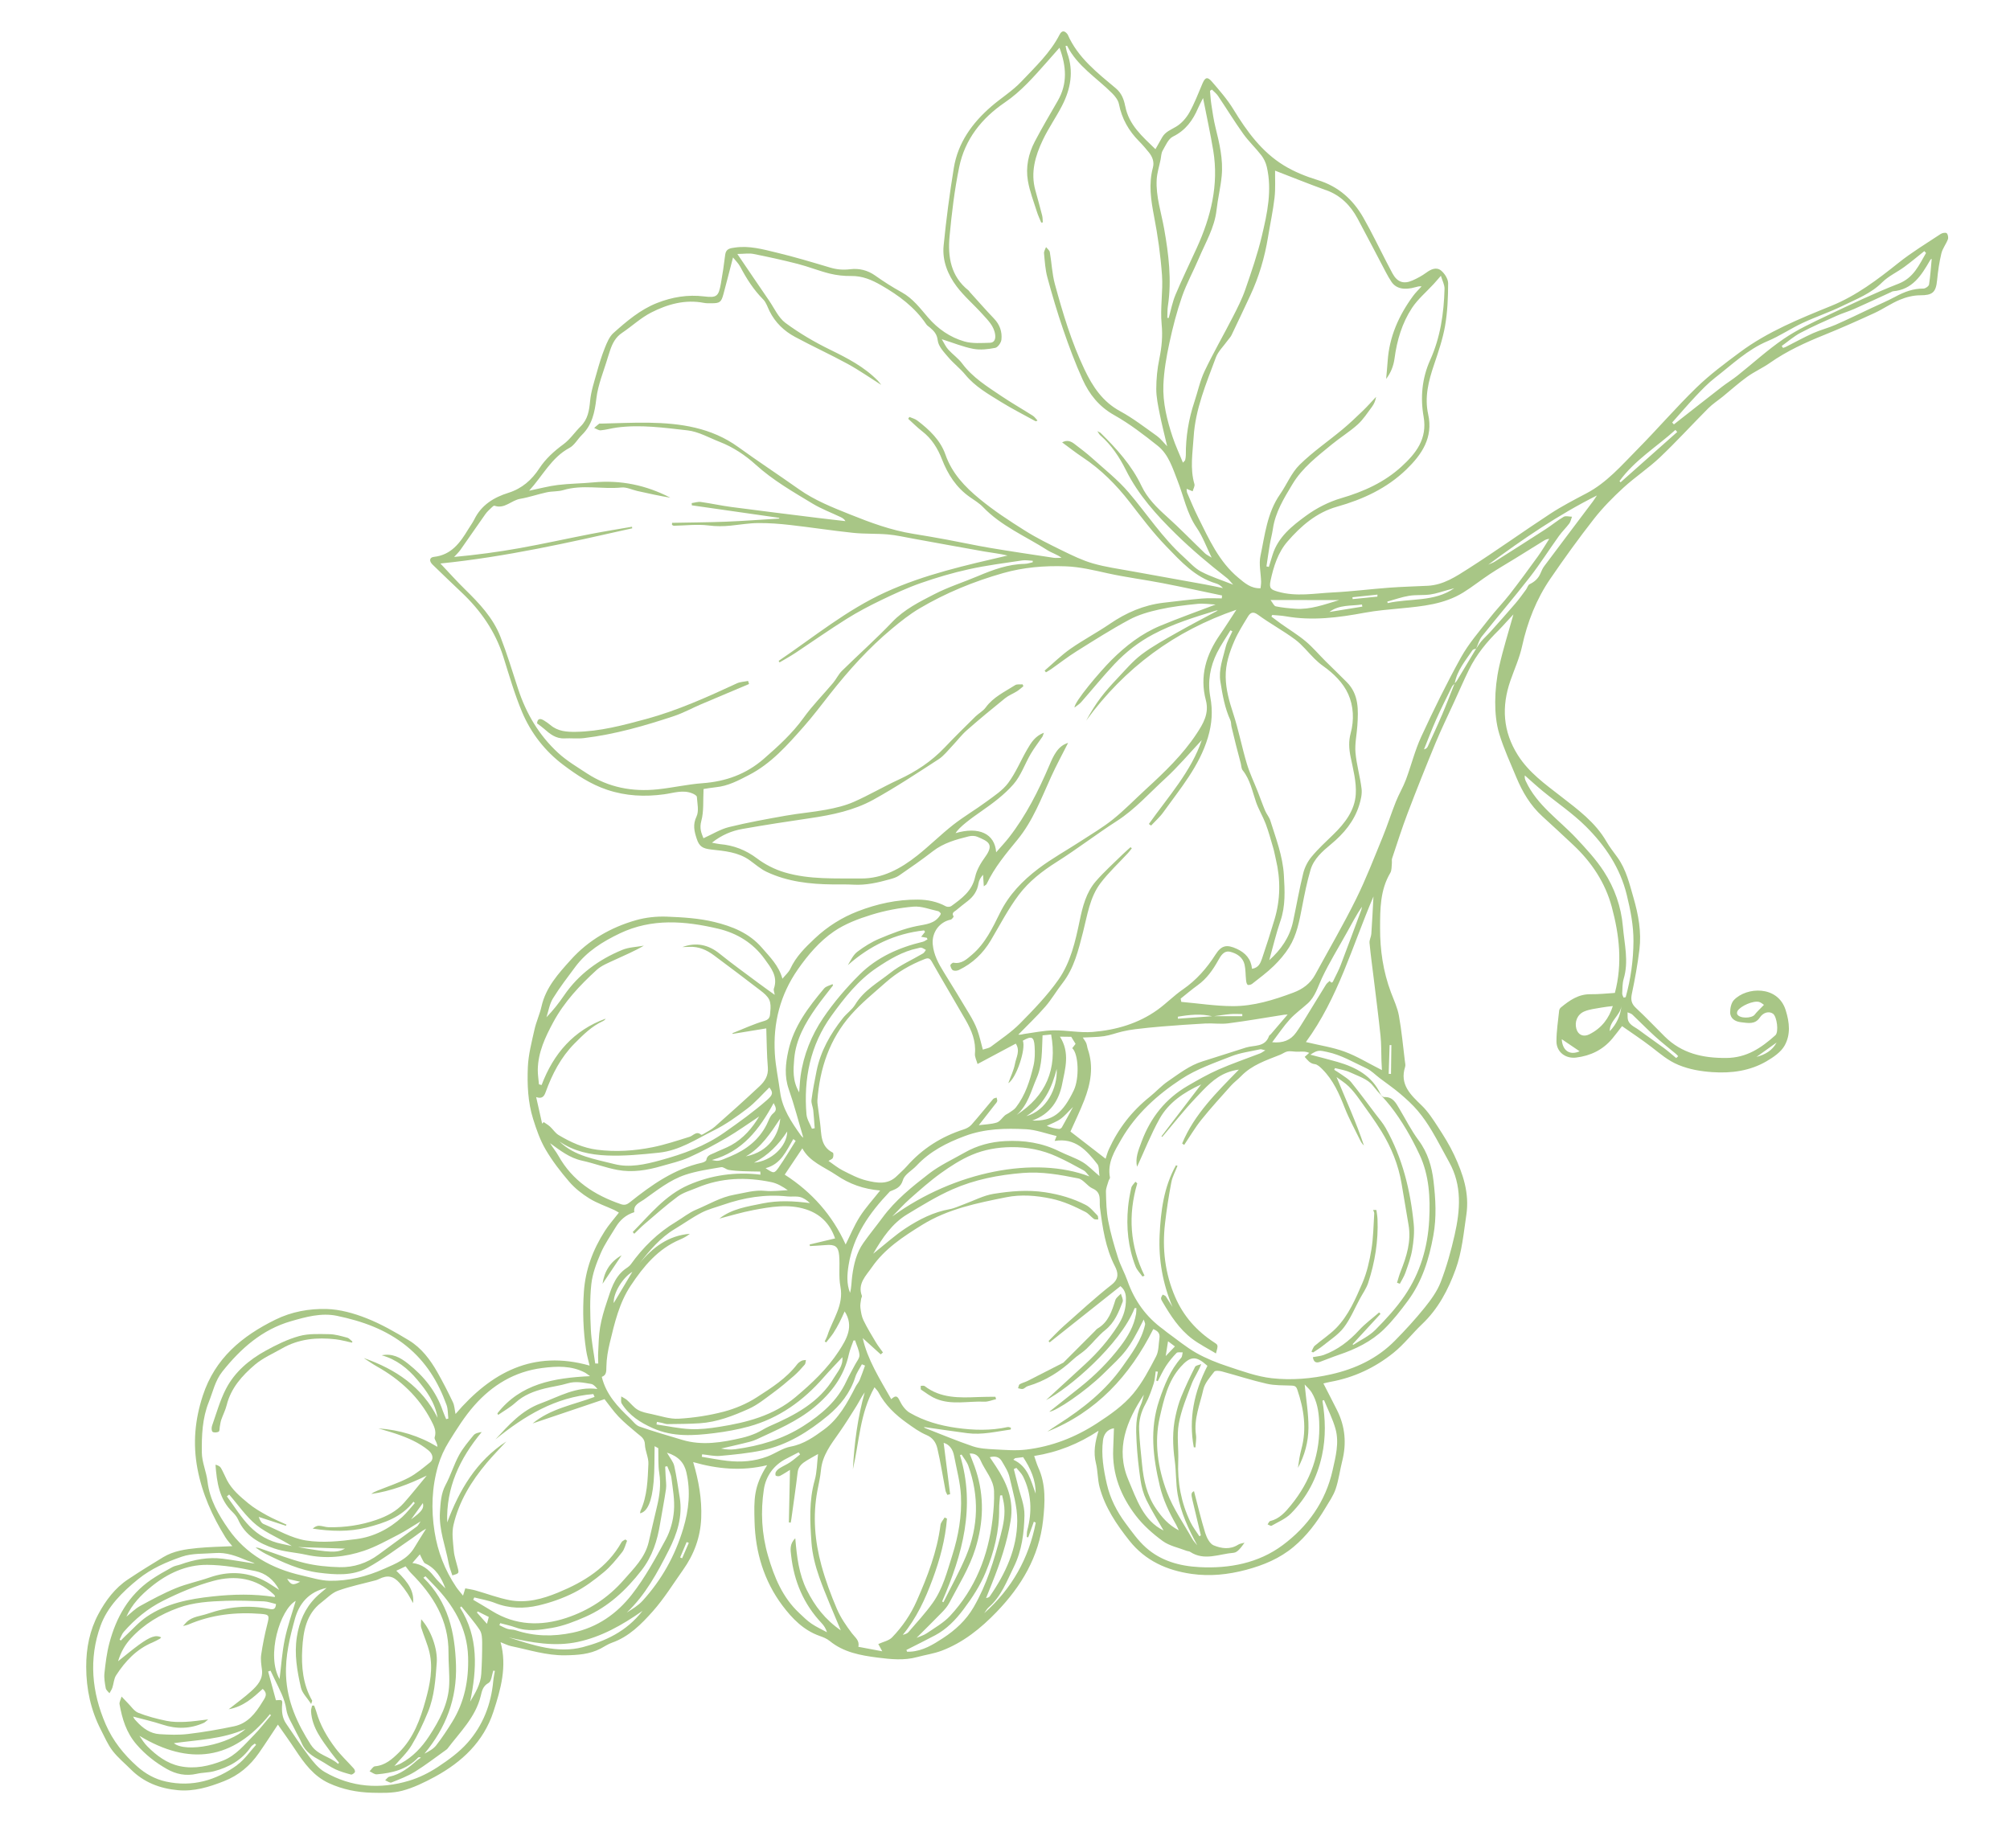 <?xml version="1.0" encoding="UTF-8"?>
<svg id="_レイヤー_1" data-name="レイヤー 1" xmlns="http://www.w3.org/2000/svg" viewBox="0 0 835 768">
  <path d="M467.44,44.11c-.55-2.86-1.54-5.43-3.87-7.39-7.74-6.49-15.79-12.72-20.02-22.35-.03-.08-.09-.15-.15-.22-1.16-1.49-2.31-1.53-3.2.2-3.9,7.64-10.14,13.43-15.89,19.53-3.71,3.93-8.47,6.85-12.58,10.42-7.87,6.83-13.78,15.02-15.49,25.48-1.75,10.72-3.18,21.51-4.24,32.32-.61,6.22,1.74,12.05,5.43,16.93,3.15,4.17,7.22,7.62,10.73,11.54,2.22,2.48,4.75,4.83,5.25,8.44.26,1.86-.3,3.37-2.18,3.42-3.54.09-7.28.4-10.59-.55-5.94-1.7-11.02-5.22-15.09-9.95-3.32-3.86-6.34-7.94-10.97-10.49-3.78-2.08-7.44-4.41-10.96-6.91-3.19-2.28-6.76-3.11-10.42-2.66-2.95.36-5.6.13-8.4-.71-7.41-2.21-14.82-4.44-22.34-6.24-5.58-1.34-11.21-2.92-17.11-2.06-1.97.29-3.77.41-4.09,3.01-.49,4.02-1.08,8.04-1.8,12.03-.95,5.19-1.67,5.92-6.92,5.27-6.82-.84-13.31.26-19.57,2.72-6.96,2.73-12.62,7.57-18.12,12.47-1.7,1.52-2.71,4-3.59,6.21-1.32,3.29-2.36,6.71-3.31,10.13-1.09,3.92-2.42,7.86-2.8,11.86-.38,4.01-.92,7.63-3.93,10.6-2.44,2.41-4.41,5.41-7.13,7.42-3.91,2.88-7.4,6.01-10.06,10.06-3.14,4.79-7.19,8.36-12.79,10.12-6.04,1.89-11.22,5.02-14.17,11-.73,1.47-1.73,2.81-2.59,4.22-3.34,5.54-6.99,10.62-14.22,11.41-1.87.2-2.07,1.75-.57,3.2,3.97,3.84,7.94,7.69,11.97,11.48,8.01,7.55,14.12,16.29,17.46,26.9,2.41,7.66,4.64,15.42,7.73,22.81,3.68,8.81,9.59,16.36,17.17,22.06,5.5,4.14,11.31,8.02,18.14,10.31,7.89,2.65,15.71,2.99,23.75,1.89,3.92-.53,7.79-1.99,11.73-.36.72.3,1.81.9,1.85,1.42.18,2.74.94,5.92-.14,8.17-1.62,3.37-.93,6.15.06,9.19,1.07,3.3,2.5,4.13,6.07,4.53,5.54.62,11.18,1.05,15.95,4.46,2.31,1.65,4.49,3.61,7.03,4.81,8.68,4.1,18.02,5.14,27.52,5.23,2.86.03,5.72-.06,8.56.1,5.18.29,10.13-.84,15.05-2.22,1.31-.37,2.71-.76,3.81-1.52,4.76-3.28,9.53-6.57,14.09-10.12,4.47-3.48,9.69-4.91,14.98-6.22,1.12-.28,2.54-.26,3.57.19,4.32,1.86,7.15,2.94,3.24,8.34-1.81,2.5-3.54,5.39-4.19,8.34-1.28,5.89-5.57,8.94-9.89,12.1-.52.38-1.67.43-2.25.12-3.65-1.98-7.57-2.77-11.66-2.8-8.62-.07-16.96,1.77-24.92,4.85-6.62,2.56-12.61,6.32-17.9,11.3-4.01,3.78-7.8,7.52-10.15,12.59-.68,1.46-2.04,2.6-3.28,4.13-1.53-5.48-5.16-8.96-8.48-12.82-5.32-6.18-12.41-8.95-19.78-10.75-6.39-1.56-13.15-1.97-19.77-2.22-4.26-.16-8.74.31-12.84,1.48-10.43,2.98-19.71,8.3-27.01,16.42-5.14,5.71-10.41,11.45-12.2,19.38-.74,3.29-2.21,6.41-2.94,9.7-1.14,5.13-2.52,10.32-2.74,15.52-.3,7.23,0,14.58,2.19,21.57,1.36,4.35,2.89,8.76,5.17,12.66,2.79,4.77,6.22,9.23,9.83,13.42,2.35,2.72,5.32,5.07,8.39,6.96,3.21,1.98,6.89,3.21,10.35,4.8.73.33,1.39.79,1.89,1.08-2.09,2.71-4.18,5.02-5.83,7.61-4.95,7.74-8.1,16.09-8.72,25.36-.55,8.14-.28,16.22.95,24.26.34,2.24.99,4.43,1.43,6.32-23.43-6.62-40.9,2.8-55.69,20.11-.37-1.75-.42-3.48-1.1-4.9-1.99-4.19-4.11-8.33-6.4-12.37-3-5.3-6.68-10.2-11.94-13.37-5.66-3.41-11.47-6.75-17.59-9.16-5.23-2.06-10.97-3.67-16.53-3.82-7.22-.19-14.49,1.1-21.22,4.4-13.95,6.84-25.15,16.12-30.2,31.56-3.28,10.03-4.21,19.89-2.24,30.36,1.97,10.42,6.15,19.69,11.62,28.54.92,1.49,2.16,2.77,2.88,3.68-4.63.23-9.59.3-14.51.78-4.91.48-9.86,1.17-14.2,3.79-4.95,2.98-9.85,6.05-14.66,9.25-5.41,3.6-9.26,8.78-12.24,14.33-3.63,6.76-5.12,14.16-5.1,21.99.02,9.34,1.92,18.05,6.16,26.28,1.51,2.92,2.82,6.03,4.8,8.61,2.19,2.85,5.06,5.19,7.62,7.76,5.37,5.39,12.08,7.91,19.47,8.6,6.69.63,12.94-1.27,19.17-3.73,6.18-2.43,10.83-6.41,14.52-11.7,2.71-3.88,5.27-7.87,7.9-11.81,2.37,3.41,4.88,6.88,7.24,10.46,3.7,5.61,7.61,10.96,13.97,13.88,5.67,2.6,11.69,3.81,17.86,3.96,4.2.1,8.6.23,12.6-.83,4.7-1.25,9.24-3.47,13.56-5.81,11.23-6.12,20.2-14.52,24.29-27,3.07-9.35,5.74-18.86,2.98-28.91,1.55.59,2.94,1.34,4.43,1.65,7.41,1.53,14.63,3.91,22.38,3.8,5.17-.08,10.15-.38,14.8-2.82,1.53-.8,2.99-1.83,4.6-2.39,7.15-2.5,12.31-7.76,17.08-13.13,4.69-5.28,8.43-11.39,12.53-17.17,4.57-6.44,7.21-13.57,7.53-21.49.32-7.83-.99-15.42-3.34-23.28,10,2.86,20.13,3.86,30.73,1.28-5.67,8.91-5.47,14.24-5.23,23.43.33,12.63,3.89,24.66,11.61,34.93,4.04,5.37,8.76,10.24,15.43,12.59,1.45.51,2.98,1.11,4.15,2.07,5.8,4.77,12.91,6.03,19.95,6.93,5.37.69,10.93,1.28,16.38-.21,3.41-.94,6.98-1.42,10.27-2.67,8.9-3.39,16.16-9.25,22.71-16.03,10.36-10.73,17.7-23.05,19.36-38.13.81-7.39,1.24-14.83-1.97-21.9-.66-1.46-1.09-3.02-1.73-4.84,9.79-1.54,18.56-5.07,26.74-10.48-1.43,4.67-2.22,8.93-1.08,13.49.81,3.24.66,6.73,1.52,9.95,2.25,8.43,7.04,15.5,12.39,22.25,6.64,8.36,15.65,12.36,25.89,13.8,7.58,1.07,15.06.3,22.55-1.69,7.24-1.92,13.92-4.7,19.68-9.49,5.45-4.53,9.66-10.13,13.27-16.18,1.54-2.58,3.33-5.12,4.28-7.92,1.27-3.73,1.75-7.73,2.72-11.57,1.86-7.34,1.26-14.39-2.12-21.15-1.84-3.68-3.74-7.33-5.69-11.14.97-.23,1.95-.51,2.95-.68,9.76-1.75,18.51-5.9,26.16-12.04,4.35-3.49,7.82-8.06,11.89-11.93,6.72-6.38,10.88-14.34,13.95-22.81,2.62-7.23,3.3-14.95,4.43-22.56,1.36-9.1-1.4-17.1-5.07-24.96-1.88-4.03-4.27-7.84-6.69-11.57-2.04-3.14-4.13-6.39-6.8-8.97-4.63-4.47-9.21-8.68-6.86-16.06.22-.69,0-1.54-.1-2.3-.78-6.31-1.35-12.66-2.48-18.91-.6-3.35-2.12-6.53-3.33-9.76-3.22-8.6-4.53-17.53-4.5-26.68.02-7.88,0-15.77,4.25-22.93.64-1.08.49-2.64.65-3.99.08-.66-.12-1.4.09-2.01,2.11-6.29,4.11-12.63,6.47-18.83,3.71-9.76,7.59-19.47,11.58-29.13,2.38-5.75,5.13-11.35,7.71-17.01,2.05-4.48,4.01-9.01,6.17-13.43,3.08-6.3,7.47-11.64,12.46-16.53,1.11-1.09,2.12-2.28,3.18-3.42.98-1.05,1.96-2.11,2.84-3.05-2.03,7.3-4.3,14.43-5.93,21.7-1.07,4.78-1.62,9.77-1.64,14.67-.02,4.42.4,9.03,1.67,13.23,1.87,6.17,4.6,12.08,7.08,18.05,2.54,6.1,5.83,11.71,10.79,16.23,4.34,3.95,8.64,7.94,12.92,11.96,7.59,7.14,13.24,15.61,15.96,25.7,3.15,11.68,4.52,23.55,1.29,35.75-3.24.19-6.69.59-10.13.54-5-.06-8.69,2.54-12.28,5.49-.37.3-.69.85-.74,1.31-.44,4.27-1.13,8.56-1.12,12.83.02,4.36,3.75,7.23,8.16,6.69,5.97-.73,11.11-3.18,15.03-7.87,1.37-1.64,2.64-3.36,4.06-5.19,4.09,2.88,8.27,5.62,12.21,8.66,3.58,2.77,6.88,5.67,11.26,7.47,4.6,1.89,9.28,2.65,14.03,2.98,7.84.54,15.61-.48,22.54-4.53,2.83-1.66,5.95-3.77,7.48-6.49,2.56-4.56,2.09-9.57.44-14.78-3.27-10.34-16.25-9.65-21.48-4.17-1.12,1.17-1.59,3.41-1.56,5.14.04,2.62,2.12,3.83,4.54,4.1,2.78.3,5.77,1.06,7.77-1.96,1.39-2.1,3.82-2.79,5.49-1.58,1.62,1.18,2.47,7.61.97,8.95-5.82,5.19-11.83,9.37-20.4,9.43-9.85.07-18.48-1.9-25.57-8.92-3.99-3.95-7.83-8.04-11.94-11.85-1.91-1.77-2.22-3.42-1.7-5.92,1.28-6.07,2.39-12.19,3.14-18.35.89-7.31-.41-14.45-2.45-21.48-1.68-5.81-3.03-11.73-6.64-16.77-1.56-2.18-3.27-4.29-4.6-6.61-4.61-8.01-11.88-13.33-18.96-18.82-6.55-5.08-13.26-9.87-17.83-17.07-6.26-9.88-6.87-20.19-3.1-31.03,1.65-4.74,3.77-9.39,4.83-14.25,2.22-10.13,5.94-19.6,11.79-28.13,5.77-8.43,11.75-16.73,18.05-24.78,3.66-4.67,7.89-8.96,12.27-12.98,4.84-4.44,10.41-8.09,15.16-12.6,6.91-6.56,13.34-13.63,20.07-20.38,1.82-1.82,4.04-3.25,6.05-4.88,3.35-2.73,6.57-5.65,10.07-8.17,3.01-2.17,6.48-3.7,9.51-5.83,7.02-4.93,14.71-8.44,22.61-11.63,7.01-2.83,13.92-5.91,20.79-9.07,3.6-1.66,6.91-4,10.56-5.52,2.64-1.1,5.63-1.86,8.46-1.86,5.06,0,6.53-1.15,7.02-6.27.36-3.74.9-7.49,1.78-11.15.49-2.04,1.95-3.83,2.7-5.83.27-.73.03-2.09-.5-2.54-.44-.38-1.84-.12-2.5.32-5.93,3.93-12.06,7.63-17.6,12.06-8.66,6.91-17.42,13.57-27.76,17.77-13.23,5.38-26.5,10.72-38.07,19.33-6.21,4.62-12.48,9.28-18.01,14.65-8.52,8.28-16.29,17.34-24.65,25.79-6.51,6.58-12.6,13.7-21.01,18.13-5.14,2.71-10.32,5.39-15.17,8.57-11.39,7.46-22.45,15.42-33.92,22.74-5.12,3.27-10.38,6.8-16.84,7.13-5.33.28-10.68.39-16,.79-7.84.58-15.66,1.59-23.51,1.98-7.6.38-15.23,1.87-22.84-.34-2.78-.81-3.7-1.29-3.01-4.53,1.25-5.87,3.1-11.75,7.05-16.3,5.59-6.44,12.02-12.05,20.57-14.46,10.72-3.02,20.66-7.6,28.77-15.43,6.46-6.24,11.24-13.27,9.1-22.95-1.58-7.13.14-13.85,2.42-20.58,1.8-5.31,3.64-10.69,4.6-16.19,1.01-5.8,1.25-11.78,1.27-17.68,0-1.8-1.45-4.08-2.93-5.29-1.93-1.57-4.18-.58-6.18.9-1.73,1.27-3.67,2.32-5.64,3.19-3.79,1.69-6.4.71-8.38-2.92-.87-1.59-1.69-3.21-2.53-4.82-3.18-6.13-6.15-12.37-9.58-18.36-4.3-7.49-10.32-12.95-18.89-15.57-4.88-1.49-9.78-3.45-14.12-6.11-9.21-5.64-15.38-14.18-20.94-23.28-2.53-4.15-5.8-7.88-8.99-11.58-1.82-2.11-2.78-1.71-3.86.81-1.74,4.07-3.3,8.24-5.46,12.08-1.29,2.29-3.26,4.53-5.48,5.86-2.16,1.3-4.5,2.12-5.82,4.45-.85,1.5-1.7,2.99-2.79,4.92-5.42-5.27-11.04-10.07-12.53-17.83ZM511.11,421.37c1.64-.15,3.31-.02,4.97-.02,0,.3,0,.59,0,.89-4.09,0-8.18,0-12.26,0-4.83.34-9.66.69-14.49,1.04-.01-.27-.02-.55-.04-.82,4.81-.83,9.63-1.35,14.52-.14,2.43-.33,4.85-.73,7.29-.95ZM598.91,297.32c-1.84,4.34-3.84,8.6-5.8,12.89-.24.52-.67.95-1.55,1.17,1.69-4.17,3.26-8.39,5.09-12.49,2.04-4.58,4.31-9.06,6.52-13.57.25-.5.76-.88,1.15-1.32.96-5.41,4.46-9.49,7.4-13.86.26-.38.99-.43,1.51-.64.77-1.69,1.23-3.62,2.35-5.03,6.58-8.27,13.46-16.3,19.94-24.64,4.28-5.51,8.03-11.44,12.1-17.12,1.31-1.82,2.96-3.39,4.3-5.19.58-.79.76-1.87,1.12-2.82-1.17-.01-2.59-.47-3.45.04-2.61,1.52-4.95,3.49-7.49,5.13-7.02,4.55-14.09,9.03-21.16,13.51-.7.44-1.51.71-2.66,1.24,14.54-10.75,29.07-20.7,45.12-28.75-.61.9-1.14,1.78-1.75,2.59-6.71,8.92-13.44,17.82-20.12,26.76-.66.89-1.13,1.94-1.56,2.97-.9,2.15-2.44,3.55-4.54,4.56-.69.33-.94,1.51-1.48,2.23-1.41,1.9-2.78,3.84-4.31,5.63-3.37,3.94-6.82,7.81-10.28,11.67-1.26,1.41-2.68,2.69-3.93,4.12-.82.94-1.46,2.05-2.18,3.08-2.67,4.45-5.33,8.91-8.01,13.35-.25.42-.64.76-.96,1.14-1.77,4.45-3.47,8.92-5.34,13.33ZM425.75,234.29c-6.89.11-13.19,2.42-19.43,5.06-6.05,2.56-12.37,4.55-18.19,7.55-6.19,3.19-12.47,6.29-17.48,11.55-6.69,7.03-13.97,13.49-20.89,20.3-1.45,1.43-2.34,3.41-3.66,4.99-4.06,4.84-8.56,9.35-12.23,14.46-4.71,6.55-10.54,11.84-16.55,17.08-7.35,6.41-15.84,9.45-25.48,10.15-6.25.46-12.44,1.9-18.68,2.55-10.48,1.09-20.39-.77-29.29-6.6-4.1-2.69-8.4-5.23-11.98-8.52-7.98-7.32-13.34-16.43-16.7-26.74-2.35-7.22-4.56-14.5-7.31-21.57-3.08-7.89-8.84-13.93-14.8-19.76-3.31-3.24-6.4-6.71-10.13-10.65,27.36-2.77,53.52-8.72,79.69-14.62-.03-.22-.07-.43-.1-.65-5.75,1-11.51,1.92-17.24,3.03-9.84,1.91-19.64,4.1-29.5,5.87-8.92,1.6-17.92,2.79-27.15,3.65.87-.96,1.84-1.85,2.59-2.9,3.5-4.95,6.91-9.97,10.41-14.91.74-1.05,1.75-1.91,2.68-2.82.3-.3.82-.75,1.07-.66,4.21,1.49,7.02-2.24,10.68-2.86,3.75-.64,7.38-1.92,11.1-2.72,2.24-.48,4.66-.26,6.83-.91,8-2.4,16.14-.27,24.19-1.08,2.11-.21,4.34.95,6.53,1.44,4.56,1.03,9.13,2.03,13.75,2.8-10.06-5.23-20.7-7.44-32.01-6.36-4.89.47-9.83.48-14.71,1.07-3.82.46-7.57,1.49-11.96,2.39,5.76-6.31,9.28-13.79,16.76-17.79,2.08-1.11,3.38-3.63,5.16-5.38,4.28-4.18,5.34-9.34,6.02-15.12.69-5.85,3.12-11.5,4.8-17.23.29-1,.62-1.99.96-2.97.97-2.83,2.29-5.35,4.93-7.11,4.1-2.75,7.79-6.26,12.15-8.47,6.76-3.43,14.02-5.49,21.8-3.99,1.01.2,2.07.18,3.11.17,3.55,0,4.13-.41,5.05-3.82,1.34-4.97,2.6-9.95,3.97-15.21.95,1.2,2.24,2.4,3.02,3.88,2.59,4.93,5.54,9.55,9.5,13.54,1.28,1.28,1.85,3.28,2.7,4.97,2.36,4.69,6.02,8.19,10.55,10.62,7.2,3.88,14.65,7.28,21.83,11.2,4.83,2.64,9.37,5.83,13.96,8.73-.35-.44-.81-1.15-1.4-1.74-5.64-5.75-12.62-9.36-19.79-12.86-6.47-3.16-12.77-6.85-18.55-11.12-2.96-2.19-4.65-6.12-6.84-9.31-4.27-6.21-8.49-12.46-13.18-19.36,2.85-.03,4.83-.38,6.66-.02,6.17,1.23,12.33,2.58,18.42,4.14,4.5,1.16,8.84,2.93,13.34,4.04,2.88.71,5.93,1.04,8.9.99,4.62-.07,8.54,1.62,12.39,3.83,7.31,4.2,13.99,9.11,18.77,16.23.37.56,1.02.93,1.55,1.38,1.66,1.43,2.91,2.7,3.22,5.36.28,2.44,2.54,4.8,4.3,6.87,2.21,2.62,5.01,4.74,7.18,7.38,4.06,4.94,9.52,8,14.78,11.27,4.59,2.85,9.44,5.29,14.17,7.91.22.12.46.21,1.01-.19-.65-.67-1.19-1.51-1.95-1.99-4.35-2.77-8.84-5.31-13.1-8.19-5.85-3.95-11.89-7.66-16.23-13.49-1.62-2.18-3.98-3.8-5.82-5.84-1.01-1.12-1.64-2.59-2.67-4.27,4.8,1.52,8.87,3.21,13.11,4.01,2.92.55,6.14.17,9.11-.41,1.07-.21,2.42-2.13,2.56-3.39.36-3.27-.66-6.25-3.05-8.75-3.46-3.61-6.76-7.39-10.12-11.1-.17-.19-.28-.46-.48-.61-7.35-5.81-8.69-13.94-7.89-22.47.9-9.64,2.05-19.31,4-28.79,2.37-11.55,9.32-20.3,19.04-26.91,6.67-4.54,11.91-10.59,17.22-16.56,1.71-1.93,3.41-3.87,5.4-6.13,2.9,7.78,3.38,14.96-.71,22.05-3.24,5.62-6.55,11.21-9.56,16.96-2.65,5.08-3.82,10.66-2.85,16.29.75,4.39,2.41,8.62,3.75,12.89.48,1.53,1.18,2.98,1.79,4.47.22-.03.44-.06.66-.08-.09-.97-.05-1.97-.29-2.91-.89-3.5-1.86-6.98-2.82-10.46-2.05-7.41-.02-14.31,3.11-20.88,2.34-4.92,5.52-9.43,8.01-14.29,3.57-6.95,4.89-14.23,2.14-21.84-.34-.93-.46-1.93-.7-2.94.37-.02.62-.09.65-.03,4.26,8.45,12.3,13.28,18.7,19.69,1.23,1.23,2.5,2.85,2.82,4.48,1.19,6.09,4.06,11.13,8.38,15.48,1.46,1.47,2.81,3.06,4.11,4.67,1.47,1.82,2.24,3.97,1.62,6.26-1.83,6.81-.83,13.42.47,20.19,1.56,8.09,2.73,16.3,3.31,24.52.47,6.74-.8,13.63-.15,20.33.49,5,.03,9.62-.96,14.44-.85,4.08-1.27,8.32-1.27,12.49,0,3.41.73,6.85,1.4,10.22.87,4.39,2,8.73,3.13,13.6-1.61-1.65-2.77-3.22-4.28-4.3-5-3.56-9.9-7.36-15.27-10.28-7.29-3.96-11.39-10.18-14.81-17.36-5.41-11.37-9-23.36-12.29-35.44-1.17-4.29-1.33-8.86-2.1-13.28-.13-.77-1.03-1.4-1.57-2.1-.3.86-.92,1.76-.84,2.59.32,3.35.52,6.77,1.39,9.99,1.98,7.31,4.13,14.59,6.59,21.74,2.4,6.99,4.99,13.95,8.04,20.68,2.79,6.16,6.81,11.26,13.07,14.78,6.42,3.61,12.36,8.17,18.14,12.78,4.54,3.62,6.2,9.31,8.24,14.5,2.58,6.54,3.82,13.55,7.94,19.55,2.5,3.64,4.04,7.95,6.23,12.42-1.12-.71-2.09-1.13-2.81-1.82-5.31-5.08-10.42-10.39-15.88-15.29-4.15-3.72-8.07-7.64-10.44-12.64-4.09-8.63-10.34-15.48-17-22.06-.21-.21-.55-.3-1.37-.73.63.9.85,1.39,1.21,1.7,4.63,4.02,7.96,9.05,10.65,14.43,5.16,10.34,12.69,18.67,20.87,26.69,6.56,6.42,13.52,12.27,20.72,17.89.41.32.81.65,1.17,1.02.52.54,1,1.12,1.82,2.05-4.8-1.91-9.31-3.31-13.41-5.48-2.67-1.41-4.78-3.89-7.08-5.96-8.86-7.95-15.32-17.94-22.96-26.92-4.42-5.19-9.9-9.5-15-14.1-2.36-2.13-4.92-4.05-7.45-5.99-1.44-1.11-3.03-1.84-5.16-.68,2.98,2.18,5.66,4.31,8.5,6.19,7.65,5.07,14,11.45,19.6,18.68,4.86,6.28,9.66,12.67,15.17,18.35,6,6.19,11.9,12.81,20.7,15.41,1.04.31,1.99.93,2.84,1.92-2.46-.5-4.91-1.06-7.38-1.5-10.12-1.84-20.25-3.62-30.37-5.48-5.43-1-10.94-1.74-16.23-3.26-4.36-1.25-8.52-3.28-12.62-5.28-5.34-2.62-10.72-5.25-15.74-8.42-6.47-4.07-12.92-8.3-18.81-13.16-6.02-4.96-11.42-10.57-14.13-18.36-2.1-6.02-6.71-10.38-11.72-14.18-.93-.71-2.17-1-3.27-1.48-.16.26-.32.52-.48.78,1.93,1.74,3.76,3.61,5.82,5.2,3.96,3.05,6.46,7.14,8.21,11.65,2.44,6.27,5.92,11.67,11.48,15.6,1.89,1.34,3.95,2.55,5.54,4.2,7.63,7.96,17.76,12.16,26.82,17.96,1.77,1.13,3.91,1.7,5.82,3.13-1.1,0-2.23.17-3.31,0-8.83-1.33-17.67-2.64-26.48-4.12-5.88-.99-11.71-2.28-17.57-3.36-4.76-.88-9.52-1.72-14.3-2.48-9.09-1.46-17.64-4.61-26.13-8.02-7.38-2.96-14.74-5.86-21.29-10.49-8.37-5.92-16.94-11.56-25.25-17.56-11.12-8.03-23.88-9.89-37.09-10.09-6.63-.1-13.26.23-19.89.37-.26,0-.6-.09-.77.04-.72.55-1.39,1.18-2.08,1.77.92.35,1.86,1.06,2.74.98,2.21-.2,4.39-.84,6.6-1.14,9.87-1.34,19.69.07,29.43,1.16,4.58.52,8.94,3.05,13.37,4.78,5.58,2.17,10.59,5.51,14.92,9.43,7.18,6.52,15.47,11.27,23.65,16.21,3.66,2.21,7.74,3.74,11.63,5.59.75.36,1.48.75,2.06,1.7-3.77-.44-7.54-.84-11.3-1.31-12.04-1.5-24.08-2.97-36.1-4.56-4.25-.56-8.45-1.5-12.7-2.09-1.21-.17-2.52.3-3.78.47.02.31.04.62.06.93,12.09,1.73,24.19,3.47,36.28,5.2l.06.3c-7.43.44-14.85,1-22.29,1.3-7.41.29-14.84.32-22.26.47-.01.28-.03.56-.04.84.26.13.52.37.78.37,4.83-.08,9.73-.71,14.47-.11,3.14.4,6.12.37,9.19.06,3.8-.39,7.6-1.04,11.4-1.07,4.4-.03,8.82.3,13.2.8,8.75.99,17.46,2.35,26.22,3.27,4.78.5,9.63.25,14.42.66,3.51.3,6.97,1.12,10.45,1.74,9.85,1.78,19.69,3.61,29.55,5.34,3.2.56,6.45.89,9.72,1.69-17.22,4.02-34.35,7.79-50.59,15.19-16.32,7.44-29.91,18.69-44.5,28.58.13.21.25.42.38.63,1.06-.61,2.13-1.22,3.19-1.85,1.19-.71,2.38-1.41,3.54-2.18,7.06-4.7,14.01-9.58,21.19-14.08,4.61-2.89,9.46-5.43,14.36-7.79,5.36-2.58,10.79-5.1,16.39-7.06,6.53-2.28,13.21-4.25,19.96-5.74,7.3-1.61,14.74-2.55,22.14-3.67,1.43-.22,2.94.09,4.41.15,0,.2,0,.4,0,.61-1.08.23-2.15.64-3.23.65ZM499.31,248.7c-5.32.46-10.63,1.12-15.94,1.74-8.2.96-15.51,4.12-22.32,8.78-5.33,3.65-11.1,6.67-16.39,10.38-3.81,2.67-7.15,6-10.7,9.04.18.24.37.48.55.72.75-.46,1.52-.87,2.24-1.38,3.44-2.42,6.76-5.03,10.32-7.26,7.27-4.56,14.52-9.18,22.07-13.24,3.82-2.05,8.18-3.29,12.45-4.24,5.19-1.16,10.52-1.78,15.83-2.32,2.58-.27,5.23.17,7.58.27-7.58,2.89-15.4,5.66-23.05,8.85-7.75,3.23-14.28,8.3-20.23,14.23-4.85,4.85-15.47,17.38-15.34,19.71.93-.74,1.99-1.35,2.76-2.23,4.65-5.27,9.06-10.76,13.88-15.87,4.65-4.93,9.96-9.08,16.03-12.3,8.33-4.42,17.24-7.17,26.18-9.89.23-.07.49,0,.67,0-5.65,3.04-11.38,5.99-16.98,9.18-5,2.85-10.11,5.61-14.67,9.06-3.79,2.87-6.92,6.63-10.22,10.11-2.37,2.5-4.69,5.08-6.76,7.82-2.25,2.97-4.2,6.17-6.03,9.53,16.01-21.93,36.8-37.28,62.38-46.03-2.24,3.4-4.45,6.94-6.83,10.37-5.76,8.28-8.49,17.27-5.86,27.19,1.49,5.6-1.16,9.87-3.84,13.95-5.75,8.73-13.29,15.94-20.97,22.98-4.58,4.2-8.92,8.7-13.74,12.58-4.2,3.38-8.92,6.14-13.45,9.1-5.87,3.83-12.06,7.22-17.62,11.45-6.49,4.94-12.11,10.68-15.88,18.3-3.07,6.2-6.12,12.72-11.61,17.39-2.17,1.84-4.36,4.01-7.74,3.34-.37-.07-1.34.8-1.29,1.12.12.75.52,1.76,1.11,2.05.65.32,1.75.2,2.46-.14,5.68-2.74,10.04-6.91,13.26-12.34,3.78-6.38,7.21-13.04,11.65-18.93,4.16-5.51,9.67-9.81,15.63-13.57,8.54-5.39,16.56-11.59,25.05-17.05,7.55-4.85,13.42-11.52,19.93-17.48,5.57-5.09,10.45-10.94,15.36-16.15-4.34,12.94-13.9,23.47-21.98,34.86.31.22.62.44.92.66,1.72-1.85,3.66-3.54,5.11-5.58,7.02-9.81,14.9-19.01,18.5-31.02,1.73-5.77,2.05-11.11.99-16.84-1.18-6.4-.08-12.61,2.81-18.4,1.61-3.22,3.69-6.2,5.56-9.29.27.13.54.27.8.4-.96,2.19-2.25,4.3-2.8,6.59-1.13,4.72-3,9.29-2.17,14.4.88,5.47,1.8,10.86,4.13,15.94.38.83.27,1.86.49,2.78.58,2.48,1.19,4.96,1.81,7.43.65,2.57,1.34,5.13,2.01,7.69.26.99.23,2.21.82,2.94,3.12,3.9,3.98,8.69,5.55,13.22,1.07,3.08,2.83,5.91,3.98,8.96,1.24,3.29,2.16,6.7,3.15,10.08.46,1.57.73,3.2,1.11,4.79,1.99,8.35,1.89,16.68-.58,24.93-1.63,5.46-3.37,10.89-5.2,16.28-.63,1.84-1.42,3.79-4.14,4.21-.41-4.09-2.7-6.63-6.36-8.31-4.14-1.9-6.34-1.48-8.82,2.41-3.62,5.67-7.95,10.62-13.57,14.49-3.67,2.52-6.82,5.79-10.43,8.39-8.04,5.79-17.31,8.46-26.98,9.25-5.35.44-10.81-.74-16.22-.66-4.1.06-8.19.94-12.28,1.5-.74.1-1.44.43-2.43.28,3.75-3.86,7.68-7.56,11.2-11.62,2.63-3.02,4.65-6.57,7.13-9.74,4.9-6.28,6.63-13.81,8.55-21.22,1.82-7.04,2.78-14.43,7.28-20.38,3.38-4.46,7.56-8.31,11.38-12.45.58-.63,1.08-1.33,1.61-2-.17-.16-.35-.32-.52-.48-1.15,1.05-2.34,2.06-3.45,3.15-3.7,3.65-7.6,7.12-10.99,11.04-4.03,4.65-5.49,10.58-6.71,16.43-1.79,8.61-3.77,17.29-8.84,24.49-4.61,6.55-10.29,12.42-15.94,18.15-3.61,3.65-8.01,6.54-12.12,9.67-.78.59-1.92.71-3.31,1.2-.79-2.88-1.37-5.64-2.33-8.25-.82-2.22-1.97-4.35-3.19-6.4-3.49-5.86-7.07-11.68-10.66-17.48-2.25-3.63-4.26-7.31-4.64-11.7-.42-4.86,2.77-9.23,7.46-10.19.5-.1,1.3-1.2,1.21-1.34-1.02-1.56.42-2,1.17-2.64,1.51-1.3,3.1-2.51,4.68-3.74,2.42-1.88,4.01-4.21,4.49-7.33.2-1.29.9-2.5,1.9-3.6.09,1.47.19,2.95.31,4.8.59-.47,1.03-.65,1.18-.96,3.23-6.9,8.09-12.65,12.87-18.49,6.31-7.72,9.8-17,13.87-25.97,2.22-4.9,4.81-9.63,7.1-14.18-4.29,1.28-6.09,5.35-7.75,9.25-4.54,10.63-9.69,20.9-16.82,30.06-1.64,2.11-3.5,4.05-5.32,6.15-.54-7.74-7.16-10.81-16.85-7.96,1.47-2.53,6.7-6.31,10.79-9.15,4.74-3.29,9.49-6.85,13.25-11.15,3.12-3.57,4.72-8.43,7.17-12.62,1.43-2.45,3.21-4.7,4.8-7.06.25-.37.33-.85.66-1.73-3.7,1.41-5.34,4.19-6.92,6.91-2.69,4.63-4.74,9.7-7.9,13.96-2.3,3.11-5.84,5.39-9.03,7.75-4.52,3.34-9.41,6.19-13.83,9.65-5.14,4.04-9.79,8.69-14.91,12.75-6.83,5.42-14.46,9.62-23.36,9.54-10.61-.1-21.39.52-31.71-2.53-4.06-1.2-8.1-3.24-11.48-5.79-4.69-3.53-9.71-5.47-15.45-5.96-.91-.08-1.8-.32-3.3-.6,4.1-3.23,8.24-4.92,12.63-5.7,9.43-1.67,18.9-3.12,28.38-4.51,9.04-1.33,18.02-3.22,26.03-7.63,9.31-5.14,18.2-11.04,27.13-16.83,2.2-1.43,3.88-3.68,5.73-5.61,2.02-2.12,3.79-4.5,5.98-6.42,5.19-4.56,10.52-8.97,15.9-13.31,1.46-1.18,3.31-1.88,4.92-2.89.96-.6,1.79-1.39,2.68-2.1-.1-.26-.21-.51-.31-.77-1.05.08-2.32-.19-3.1.31-4.32,2.77-9.08,4.93-12.25,9.29-1.08,1.49-2.89,2.42-4.24,3.74-4.3,4.25-8.62,8.48-12.77,12.86-5.5,5.8-11.98,10.07-19.21,13.41-6.27,2.89-12.25,6.43-18.57,9.21-3.61,1.59-7.58,2.52-11.47,3.25-5.58,1.05-11.26,1.49-16.85,2.49-7.88,1.4-15.77,2.82-23.53,4.73-3.59.89-6.89,2.97-10.6,4.64-.88-2.15-1.72-4.13-.89-7.19,1.1-4.04.68-8.48.93-13.26,1.25-.19,3.18-.56,5.12-.75,5.03-.48,9.36-2.8,13.74-5.07,9.25-4.77,15.95-12.42,22.67-20.02,3.88-4.38,7.41-9.08,11.03-13.68,7.74-9.81,16.05-19.07,25.67-27.08,3.64-3.03,7.39-6.02,11.45-8.42,10.91-6.46,22.61-11.25,34.77-14.7,8.4-2.39,17.11-3.13,25.91-2.82,6.01.21,11.71,1.62,17.51,2.9,7.51,1.66,15.17,2.62,22.72,4.08,8.29,1.6,16.53,3.42,24.8,5.14-.03.4-.07.8-.1,1.2-2.72,0-5.46-.17-8.16.07ZM573.52,545.97c-.2-.21-.4-.43-.59-.64-2.79,2.44-5.83,4.65-8.32,7.36-4.19,4.56-8.92,8.21-14.74,10.32-1.39.5-2.93.6-4.48.9.32,2.09,1.36,2.54,2.96,1.96,2.6-.95,5.16-2.02,7.79-2.91,6.95-2.34,13.52-5.51,18.79-10.64,3.69-3.6,6.9-7.73,9.97-11.89,5.93-8.04,8.76-17.26,10.54-27.03,1.4-7.66.95-15.22.07-22.71-.69-5.91-2.39-11.76-6.17-16.84-3.03-4.07-5.35-8.68-7.96-13.06-1.47-2.46-2.71-5.12-6.31-4.94-.5.03-1.28-.65-1.53-1.18-3.56-7.7-10.26-11.21-17.91-13.43-3.59-1.04-7.23-1.93-11.28-3.01,3.14-2.12,3.83-1.78,6.93-1.14,5.92,1.23,10.99,4.34,16.34,6.79,2.06.94,3.72,2.73,5.57,4.12,2.83,2.14,5.77,4.17,8.47,6.46,2.56,2.18,5.08,4.47,7.25,7.02,2.22,2.6,4.17,5.48,5.93,8.43,2.52,4.22,4.73,8.62,7.14,12.91,5.46,9.73,4.63,20.02,2.31,30.29-1.5,6.64-3.35,13.26-5.79,19.61-1.48,3.85-4.08,7.4-6.7,10.66-3.85,4.78-8.02,9.32-12.33,13.69-7.34,7.45-16.44,11.71-26.56,13.99-8.11,1.83-16.4,2.51-24.54,1.61-6.25-.69-12.37-2.96-18.4-4.95-4.47-1.47-8.93-3.25-13.02-5.57-4.3-2.44-8.15-5.68-12.19-8.58-.56-.4-1.06-.88-1.62-1.29-7.06-5.11-11.87-11.86-14.76-20.06-1.16-3.3-2.93-6.4-3.98-9.74-1.58-4.99-3.05-10.05-4.03-15.19-.76-3.94-.84-8.04-.94-12.08-.04-1.51.68-3.05,1.1-4.56.13-.49.65-.98.57-1.39-1.16-6.12,1.89-10.96,4.74-15.9,6.1-10.55,15-18.5,24.93-25.02,6.28-4.13,13.67-6.67,20.75-9.45,3.79-1.49,7.97-2,11.98-2.9.43-.1.93.17,2.14.42-1.1.67-1.58,1.06-2.13,1.27-5.78,2.24-11.67,4.24-17.34,6.73-4.41,1.94-8.63,4.36-12.81,6.79-9.2,5.35-15.39,13.17-19.1,23.13-1.34,3.59-2.77,6.99-1.88,10.45,2.97-6.44,5.7-13.41,9.31-19.89,3.77-6.76,10.08-11,17.3-14.3-5.6,7.31-11.05,14.44-16.5,21.57.11.08.22.16.33.24,4.64-5.46,9.06-11.13,14-16.31,3.84-4.03,7.6-8.39,13.07-10.46,1.5-.57,3.05-.98,4.77-1.19-9.14,9.38-18.5,18.47-23.57,30.69.28.2.56.4.84.6,2.36-3.49,4.5-7.16,7.12-10.43,3.89-4.85,8.09-9.46,12.24-14.1,1.31-1.47,2.94-2.65,4.31-4.07,4.49-4.65,10.44-6.57,16.21-8.87,1.04-.41,1.98-1.17,3.04-1.38,1.1-.21,2.29.06,3.44.1.66.02,1.32,0,1.98-.01,1.18-.03,2.35-.06,3.61.5-.61.55-1.22,1.09-1.88,1.68,1.24,1.36,2.13,2.77,4.21,3.02,1.12.13,2.24,1.23,3.13,2.12,4.52,4.51,7,10.18,9.29,16.04,1.78,4.55,4.18,8.86,6.31,13.26.41.85.89,1.67,1.66,2.36-3.18-9.62-7.43-18.8-11.37-28.41,1.7,1.27,3.55,2.4,5.05,3.87,1.65,1.61,3.08,3.46,4.42,5.34,3.11,4.36,6.31,8.69,9.12,13.24,4.15,6.73,7.11,13.99,8.43,21.85.96,5.71,1.9,11.42,2.89,17.12,1.18,6.82-.8,13.09-3.27,19.3-.61,1.53-1.02,3.14-1.52,4.72.39.15.79.29,1.18.44.78-1.52,1.75-2.98,2.31-4.59,1.08-3.11,2.26-6.24,2.8-9.47.6-3.55,1-7.26.65-10.82-1.37-14-4.69-27.5-11.66-39.86-1.14-2.02-2.69-3.8-4.1-5.66-3.37-4.47-6.7-8.98-10.21-13.34-1.03-1.28-2.59-2.16-3.96-3.16-.99-.72-2.06-1.34-3.09-2.01.11-.24.21-.47.32-.71,2.09.56,4.31.85,6.25,1.76,3.31,1.55,7.33,2.78,9.4,5.44,2.36,3.03,5.09,5.68,7.37,8.59,4.8,6.14,8.78,13.1,12.1,20.18,3.99,8.51,4.52,17.86,4.01,27.22-.61,11.32-3.76,21.92-10.13,31.29-3.52,5.18-7.86,9.9-12.3,14.35-2.56,2.56-6.08,4.17-9.17,6.21-.06-.11-.13-.23-.19-.34,3.86-4.19,7.71-8.38,11.57-12.57ZM550.84,78.98c6.03,2.17,10.17,6.33,13.11,11.79,3.98,7.39,7.82,14.87,11.74,22.3.72,1.37,1.49,2.72,2.34,4,1.92,2.87,5.31,3.6,10.06,2.24.73-.21,1.45-.44,2.47-.31-1.18,1.31-2.48,2.54-3.52,3.96-5.95,8.1-9.91,16.99-10.58,27.15-.16,2.44-.42,4.87-.63,7.34,1.93-2.49,3.08-5.4,3.5-8.56.99-7.47,3.11-14.64,7.24-20.93,2.42-3.67,5.95-6.62,8.96-9.9.87-.94,1.69-1.93,3.05-3.47.6,2.04,1.56,3.75,1.51,5.43-.27,10.17-1.72,20.16-5.95,29.54-3.43,7.62-4.14,15.63-2.74,23.58,1.63,9.25-3.24,15.3-9.17,20.72-7.13,6.53-15.75,10.42-25.09,13.15-5.13,1.5-10.2,4.09-14.53,7.25-5.83,4.25-11.68,8.87-13.97,16.32-.51,1.66-1.02,3.32-1.53,4.98-.33-.07-.66-.14-1-.21.46-3.03.88-6.06,1.39-9.08.37-2.18.97-4.32,1.29-6.51,1.01-6.96,4.6-12.73,8.14-18.61,4.14-6.87,10.34-11.54,16.33-16.48,3.49-2.87,7.4-5.26,10.74-8.27,2.32-2.09,4.06-4.84,5.95-7.37.85-1.14,1.44-2.49,1.71-4.13-1.84,1.95-3.62,3.97-5.55,5.83-2.74,2.64-5.5,5.28-8.43,7.71-5.92,4.93-12.35,9.32-17.81,14.7-3.41,3.36-5.31,8.21-8.11,12.24-5.38,7.73-6.28,16.86-8.14,25.64-.71,3.37.17,7.06.27,10.6.03.92-.14,1.85-.23,2.81-3.99.15-6.54-2.14-9.18-4.33-8.11-6.73-12.24-16.1-16.78-25.2-1.65-3.3-3.05-6.72-4.52-10.11-.19-.44-.14-.97-.23-1.68.81.33,1.43.59,2.5,1.03.28-1.06.98-2.17.74-2.99-1.9-6.49-.73-12.99-.33-19.51.71-11.7,5.25-22.32,9.23-33.08.96-2.59,3.21-4.71,4.87-7.04.54-.76,1.24-1.43,1.64-2.26,2.62-5.44,5.18-10.91,7.74-16.38,3.65-7.78,6.05-15.94,7.43-24.4.89-5.44,2.07-10.84,2.7-16.3.45-3.89.18-7.86.23-11.27,6.95,2.68,13.98,5.52,21.1,8.09ZM479.07,552.25c1.61.65,2.92,1.57,2.6,3.68-.4,2.58-.25,5.46-1.4,7.66-2.79,5.36-5.65,10.85-9.48,15.46-4.13,4.97-9.55,8.74-15.06,12.33-9.04,5.88-18.79,9.66-29.4,10.94-4.33.52-8.8.14-13.18-.09-3.02-.16-6.17-.31-8.99-1.26-6.7-2.27-13.23-5.02-19.83-7.59-.28-.11-.49-.41-.52-.44,5.91.84,11.97,1.77,18.05,2.56,6.12.8,12.05-.69,18.03-1.52.02-.25.04-.5.06-.75-.45-.1-.93-.36-1.34-.27-7.06,1.53-14.09,1.35-21.21.35-6.89-.97-13.45-2.81-19.43-6.27-1.77-1.02-3.25-3.02-4.16-4.92-.91-1.89-1.53-2.64-3.57-.75-4.84-8.51-9.93-16.59-11.84-25.37,2.2,2,4.84,4.38,7.48,6.77.31-.27.61-.55.92-.82-.98-1.39-2.06-2.73-2.93-4.18-1.8-3.02-3.64-6.03-5.17-9.19-.77-1.58-1.05-3.46-1.27-5.24-.15-1.19.16-2.44.31-3.66.05-.42.44-.91.32-1.23-1.93-5.07,1.74-8.42,4.11-11.85,5.31-7.7,12.99-12.73,20.87-17.62,10.81-6.7,22.93-9.09,34.98-11.51,6.07-1.22,12.47-.75,18.79.61,5.09,1.09,9.59,3.19,14.08,5.48,1.33.68,2.31,2.03,3.55,2.93.43.31,1.18.15,1.79.21-.09-.56.03-1.32-.3-1.64-1.56-1.57-3.02-3.45-4.93-4.42-5.27-2.69-10.77-4.32-16.83-5.24-7.33-1.11-14.32-.47-21.33.64-4.26.67-8.29,2.86-12.43,4.36-1.96.71-3.89,1.67-5.92,2.03-6.67,1.2-12.59,4.21-18.13,7.83-4.6,3.01-8.71,6.78-13.61,10.67,3.92-6.77,7.91-12.6,14.11-16.35,6.14-3.71,12.3-7.52,18.84-10.4,9.23-4.06,19.05-5.98,29.18-6.8,7.92-.64,15.48.73,23.04,2.26,2.18.44,3.78,3.24,5.98,4.19,3.94,1.7,2.69,5.12,3.05,7.89,1.09,8.41,2.26,16.73,6.22,24.44,1.29,2.51,1.86,5.11-1.34,7.63-6.87,5.4-13.32,11.35-19.87,17.15-2.23,1.97-4.25,4.18-6.37,6.28.15.19.31.37.46.56,9.83-7.81,19.67-15.62,29.42-23.37,2.38,1.97,2.35,4.32,2.24,6.69-.17,3.74-1.5,6.85-3.4,9.83-3.75,5.86-8.28,11.08-13.39,15.79-5.4,4.97-10.82,9.94-16.36,15.03,9.25-4.63,30.89-23.06,36.81-38.23.24,0,.48,0,.72,0-.05.81-.01,1.63-.15,2.43-.87,5.07-3.38,9.37-6.44,13.4-4.85,6.4-10.48,12.03-16.75,17.03-4.33,3.45-8.67,6.89-12.86,10.22,2.7-.12,14.85-8.32,22.35-15.65,9.02-8.82,10.38-9.55,16.89-22.68.29,1.02.68,1.61.57,2.09-1.51,6.68-5.54,12.02-9.38,17.47-7.08,10.06-16.51,17.5-26.76,24.03-1.52.97-3,2-4.49,3.01,20.38-8.15,34.26-23.15,44.02-42.61ZM312.79,502.83c7.29-1.37,14.68-2.69,21.99-.34,5.89,1.9,9.97,5.82,12.13,12.09-3.66.87-7.11,1.7-10.57,2.52.04.22.08.44.12.66,2.2-.14,4.41-.23,6.6-.42,3.78-.32,5.21.54,5.54,4.25.39,4.31-.28,8.78.53,12.98,1.49,7.78-3.25,13.65-5.39,20.31-.28.86-.75,1.67-1.13,2.5.2.13.4.27.6.4.99-1.27,2.06-2.48,2.95-3.81.95-1.44,1.78-2.97,2.58-4.5.78-1.51,1.45-3.07,2.15-4.57,4.01,6.23.76,11.62-2.44,16.53-4.8,7.36-11.19,13.38-17.93,19.05-9.2,7.74-20.23,10.56-31.65,12.38-4,.64-8.1,1.14-12.11.95-4.7-.22-9.36-1.25-14.03-1.93l.18-1.08c.72.15,1.44.29,2.16.44.76.16,1.51.5,2.26.49,4.46-.06,8.93-.05,13.38-.35,7.18-.47,13.84-3.08,20.3-5.97,3.67-1.64,6.91-4.31,10.2-6.72,2.98-2.19,5.82-4.58,8.61-7.01,1.62-1.42,3.08-3.04,4.49-4.67.39-.45.34-1.27.49-1.92-.6.1-1.26.06-1.77.32-.68.35-1.38.83-1.84,1.43-4.51,5.93-10.75,9.85-16.82,13.77-4.15,2.68-8.95,4.7-13.73,5.96-6.07,1.59-12.4,2.55-18.66,2.92-3.74.22-7.59-1.15-11.36-1.94-1.94-.41-4-.79-5.67-1.76-1.71-1-2.97-2.74-4.5-4.07-.7-.61-1.57-1-2.37-1.49.04,1-.27,2.22.19,2.95,3.09,4.95,7.73,7.93,13,10.27,8.28,3.69,16.84,3.11,25.43,2.04,4.85-.61,9.72-1.47,14.44-2.77,12.48-3.44,22.56-10.68,31.01-20.37,2.43-2.79,5.02-5.44,7.8-8.43.33,3.66-1.93,5.96-3.46,8.52-6.22,10.38-16.32,15.6-26.9,20.2-1.89.82-3.6,2.06-5.5,2.87-1.89.81-3.86,1.48-5.86,1.94-8.22,1.9-16.47,3.34-24.82.83-5.94-1.79-11.91-3.49-17.76-5.53-1.51-.53-2.65-2.17-3.9-3.36-5.12-4.86-9.97-9.91-11.75-17.29,1.95-.7,1.88-2.23,1.91-4.21.05-3.34.64-6.72,1.43-9.98,1.99-8.24,3.9-16.56,8.72-23.78,5.29-7.93,11.23-15.18,20.35-19.05,1.48-.63,2.92-1.38,4.18-2.42-8.91.71-15.44,5.62-20.97,12.36,4.3-5.52,8.72-10.78,14.74-14.38,3.71-2.22,7.25-4.78,11.08-6.76,2.8-1.45,5.96-2.22,8.96-3.27,8.66-3.01,17.51-4.47,26.68-3.48,1.71.18,3.51-.15,5.15.22,1.54.35,2.94,1.32,4.25,2.55-6.66-.87-13.17-1.2-19.69.14-6.31,1.3-12.75,2.2-17.95,6.29,4.65-1.18,9.26-2.61,13.97-3.49ZM151.26,564.39c1.76,1.13,3.46,2.35,5.28,3.37,9.66,5.42,17.51,12.65,22.63,22.58,1.11,2.15,2.24,4.3,1.39,6.91-.17.53.4,1.32.66,1.97.23.58.49,1.15.48,1.95-7.6-4.6-15.73-7.04-24.51-7.65,1.2.36,2.4.71,3.6,1.07,1.24.38,2.49.74,3.72,1.16,4.85,1.65,9.55,3.64,13.53,6.93,1.87,1.54,2.16,3.73.67,4.91-2.88,2.29-5.73,4.76-8.96,6.44-4.18,2.17-8.72,3.63-13.1,5.41-.85.34-1.67.74-2.42,1.32,8.13-1.14,15.65-4.05,23.05-7.64-3.16,3.81-6.24,7.7-9.52,11.4-3.06,3.45-7.07,5.5-11.38,6.99-6.42,2.23-13.04,3.19-19.81,3.07-1.36-.02-2.72-.58-4.08-.61-.89-.02-1.79.48-2.58,1.19,7.58,1.14,15.03,1.42,22.43-.46,7.39-1.88,14.48-4.31,19.44-10.73.18.2.36.39.54.59-1.71,1.91-3.28,3.97-5.15,5.7-5.43,5-11.92,8.3-19.13,9.25-6.9.92-14.11,1.64-20.89.58-6.1-.95-11.83-4.38-17.66-6.86-.93-.4-1.52-1.58-2.01-2.94,3.76,1.23,7.53,2.46,11.29,3.69.08-.16.17-.32.25-.48-2.73-1.28-5.53-2.41-8.16-3.87-2.67-1.48-5.36-3.04-7.7-4.98-3.37-2.79-6.78-5.64-8.87-9.64-.87-1.67-1.56-3.43-2.5-5.05-.4-.69-1.25-1.12-2.27-1.35.56,7.36,1.55,14.35,7.1,19.69.92.89,1.8,1.96,2.31,3.12,2.92,6.65,8.72,9.86,15.06,12,4.19,1.42,8.78,1.62,13.15,2.59,8.18,1.82,16.24.98,24.02-1.63,4.94-1.66,9.58-4.28,14.26-6.68,3-1.54,5.82-3.46,9.3-5.55-.72,1.02-1,1.72-1.51,2.1-5.28,3.91-10.62,7.73-15.89,11.65-4.85,3.61-10.37,5.43-16.29,5.28-4.89-.12-9.86-.61-14.59-1.77-5.93-1.45-11.65-3.75-17.45-5.7-.89-.3-1.72-.73-2.83-.68,1.4.88,2.74,1.87,4.21,2.61,7.05,3.54,14.28,6.85,22.14,7.84,6.74.85,13.89,1.42,20.08-2,6.57-3.63,12.6-8.22,18.82-12.47,1.82-1.25,3.48-2.73,5.61-3.82-1.63,2.62-3.31,5.21-4.89,7.86-2.87,4.82-7.72,6.66-12.52,8.79-7.25,3.22-14.78,5.13-22.64,4.99-3.89-.07-7.77-1.35-11.62-2.22-12.44-2.8-23.16-8.8-30.43-19.24-4.05-5.8-7.83-12.19-8.7-19.71-.47-4.09-2.34-8.08-2.38-12.13-.08-7.05.18-14.19,2.89-20.94,1.73-4.3,2.62-8.9,5.66-12.71,7.62-9.58,16.56-17.46,28.45-20.89,6.14-1.77,12.63-3.61,19.16-2.24,10.46,2.19,20.33,5.64,28.88,12.57,8.1,6.57,13.18,14.9,16.62,24.45.63,1.75.52,3.76.75,5.65-.3.09-.6.18-.9.26-.47-1.16-1.01-2.31-1.42-3.5-2.76-8.04-7.79-14.31-14.43-19.57-3.28-2.6-6.5-4.34-10.94-3.47,6.13,1.68,10.86,5.48,14.75,10.13,3.85,4.59,7.42,9.49,8.46,15.83-6.46-12.86-17.4-20.16-30.52-24.77ZM318.33,427.34c.19,5.42.2,10.85.65,16.23.28,3.36-1.27,5.74-3.42,7.75-6.11,5.72-12.34,11.32-18.62,16.85-1.45,1.28-3.29,2.13-4.96,3.15-.21.13-.61.26-.72.16-1.99-1.69-3.21.39-4.8.88-5.11,1.58-10.21,3.3-15.43,4.34-7.57,1.51-15.28,2.01-22.97,1.03-5.79-.74-11.04-3.13-15.99-6.1-1.41-.84-2.36-2.42-3.62-3.56-.77-.7-1.72-1.22-2.58-1.83-.22.22-.43.44-.65.66-.8-3.55-1.6-7.1-2.48-11.04,2.48.84,3.3-.3,3.94-2.08,2.71-7.48,6.32-14.48,11.99-20.19,3.55-3.57,7.12-7.18,11.82-9.32.46-.21.85-.56,1.11-1.01-13.25,4.82-21.65,14.48-26.6,27.58-.37-.09-.74-.19-1.1-.28-.17-2.03-.52-4.07-.49-6.1.11-7.23,3.13-13.6,6.46-19.77,4.53-8.39,11.01-15.29,17.99-21.66,2.04-1.86,4.85-2.94,7.41-4.14,4.04-1.89,8.16-3.58,12.2-5.95-3.01.56-6.23.61-9,1.76-9.79,4.05-18.13,10.1-24.2,19-2.13,3.13-4.48,6.12-7.26,8.98.86-2.62,1.28-5.51,2.68-7.8,2.79-4.54,6.07-8.78,9.25-13.07,4.79-6.46,11.45-10.58,18.52-13.96,13.31-6.36,27.09-5.21,40.85-1.97,7.9,1.86,14.57,5.97,19.35,12.61,2.57,3.57,5.62,7.19,3.84,12.28-.23.66.18,1.53.34,2.6-2.25-1.62-4.45-3.17-6.61-4.78-5.45-4.08-10.99-8.05-16.28-12.32-4.7-3.79-9.75-4.84-15.48-2.75.97-.03,1.95-.04,2.92-.09,3.88-.19,7.2,1.29,10.21,3.53,6.51,4.85,12.99,9.73,19.42,14.68,1.36,1.05,2.83,2.27,3.53,3.75.66,1.39.64,3.27.45,4.87-.18,1.49.13,3.18-2.36,3.91-4.56,1.32-8.9,3.37-13.34,5.12l.03.31c4.8-.79,9.6-1.57,13.98-2.29ZM206.63,587.27c.11.21.21.43.32.64,2.4-1.67,5.02-3.12,7.16-5.07,3.51-3.21,7.7-4.78,12.14-5.9,3.17-.8,6.45-1.19,9.57-2.14,3.34-1.01,6.52-.29,9.73.24.96.16,1.79,1.06,2.63,2.1-8.78-1.19-16,3.2-23.59,5.99-7.85,2.88-13.27,8.99-18.78,14.96,12.06-9.8,24.95-17.57,40.67-18.84.17.39.34.79.52,1.18-8.76,3.27-18.28,4.85-25.74,11.03,9.86-3.33,19.71-6.66,29.87-10.09,1.85,2.33,3.66,4.98,5.85,7.27,2.37,2.48,5.06,4.66,7.69,6.88,1.51,1.28,3.17,2.13,3.24,4.66.08,2.71,1.57,5.42,1.45,8.08-.3,6.6-.43,13.31-3.28,19.52-.13.29-.12.66-.18,1.02,3.02-.67,4.91-4.73,5.64-13.17.43-4.93.29-9.9.4-14.72.19.11.94.51,1.52.82.11,3.57-.12,7.02.41,10.34.76,4.74.17,9.28-.93,13.85-1.2,4.96-2.3,9.95-3.48,14.91-1.54,6.46-6.19,10.91-10.34,15.66-6.49,7.44-14.56,12.69-23.81,15.76-10.6,3.51-21.1,3.2-30.92-2.86-2.58-1.59-5.2-3.11-7.81-4.66.15-.33.3-.65.45-.98,2.87.75,5.86,1.21,8.6,2.3,5.94,2.37,12.07,2.42,18.06,1.03,5.07-1.18,10.13-2.96,14.78-5.31,4.41-2.23,8.48-5.29,12.31-8.46,2.88-2.38,5.29-5.38,7.63-8.33,1.05-1.31,1.42-3.16,2.1-4.77-.24-.18-.48-.36-.72-.55-.54.37-1.29.62-1.58,1.13-5.94,10.58-15.51,16.46-26.35,20.93-6.54,2.7-13.18,4.49-20.16,3.16-4.79-.92-9.41-2.69-14.13-4.03-1.36-.38-2.77-.57-4.28-.87-.31.99-.55,1.77-.94,3.03-1.13-1.43-2.11-2.49-2.9-3.68-4.66-6.97-7.61-14.52-8.93-22.91-1.47-9.34-1.13-18.46,1.49-27.46,1.01-3.46,2.57-6.87,4.48-9.94,3.23-5.19,6.51-10.46,10.53-15.01,7.48-8.47,16.7-14.12,28.26-15.59,6.16-.78,12.08-1.02,17.74,1.92.57.3,1.07.74,2.1,1.47-15.11.74-28.85,3.12-38.46,15.42ZM497.53,409.37c3.76-2.7,6.32-6.34,8.52-10.29,1.14-2.05,2.43-4.26,5.09-3.58,2.7.69,5.19,2.28,5.88,5.29.47,2.05.38,4.23.61,6.34.08.72.18,1.6.63,2.04.27.26,1.4.02,1.87-.35,3.06-2.41,6.23-4.74,9.01-7.45,2.4-2.34,4.65-4.95,6.42-7.79,3.17-5.08,4.23-10.92,5.35-16.72,1-5.17,2.02-10.37,3.51-15.42,1.34-4.57,4.95-7.71,8.49-10.64,5.34-4.43,9.64-9.54,11.72-16.21.68-2.18,1.26-4.62,1-6.83-.59-5.05-2.1-10-2.53-15.05-.32-3.69.54-7.48.78-11.23.41-6.44.69-12.89-4.34-17.99-2.94-2.98-5.98-5.87-8.95-8.83-2.74-2.73-5.25-5.73-8.2-8.2-3.22-2.69-6.84-4.89-10.28-7.33-1.33-.95-2.62-1.95-3.93-2.92.11-.23.21-.46.32-.69,1.88.18,3.79.23,5.64.56,11.02,1.95,21.86.54,32.72-1.48,5-.93,10.11-1.34,15.18-1.83,8.95-.86,17.93-1.7,25.82-6.58,3.83-2.37,7.36-5.21,11.12-7.69,3.46-2.28,7.06-4.35,10.59-6.53,3.91-2.41,7.8-4.84,11.7-7.26.64-.4,1.32-.75,2.32-.8-1.59,2.47-3.07,5.01-4.79,7.38-3.8,5.25-7.63,10.49-11.61,15.61-2.71,3.48-5.82,6.64-8.52,10.13-4.07,5.26-8.54,10.34-11.74,16.11-5.96,10.75-11.37,21.83-16.53,32.99-2.63,5.69-4.13,11.9-6.34,17.8-1.18,3.14-2.94,6.05-4.18,9.17-1.92,4.8-3.47,9.75-5.43,14.54-3.59,8.74-6.98,17.59-11.17,26.04-5.26,10.62-11.25,20.88-16.92,31.3-2.01,3.7-5.19,6.01-9.04,7.45-8.15,3.05-16.49,5.66-25.22,5.63-7.13-.03-14.24-1.14-21.36-1.77-.09-.45-.18-.9-.27-1.35,2.35-1.87,4.64-3.83,7.07-5.58ZM421.97,433.62c1.96,2.99.17,5.72-.32,8.36-.5,2.72-1.78,5.29-2.78,8.11,3.35-2.08,7.4-14.28,6.04-17.67,3.59-2.08,4.63-1.69,4.89,2.29.18,2.69.15,5.52-.47,8.13-1.46,6.16-3.36,12.21-7.32,17.34-.75.97-1.96,1.58-2.98,2.32-.49.35-1.1.55-1.55.94-1.15,1-2.09,2.57-3.4,2.99-2.27.72-4.76.75-7.46,1.1,2.33-2.99,4.47-5.72,6.61-8.47.37-.48.86-.94,1.02-1.48.13-.44-.14-1.01-.23-1.52-.48.18-1.13.23-1.42.57-3.02,3.54-5.93,7.19-9.01,10.68-.79.9-2.02,1.58-3.18,1.95-9.32,2.98-17.28,8.01-23.76,15.39-1.25,1.43-2.74,2.66-4.09,4.01-3.75,3.74-8.33,2.88-12.6,1.85-3.46-.83-6.72-2.59-9.93-4.21-2.05-1.04-3.85-2.57-5.86-3.94.62-.4,1.51-.67,1.81-1.24.31-.6.32-2.02,0-2.18-5.28-2.63-4.68-7.72-5.29-12.3-.32-2.45-.66-4.89-.98-7.33-.09-.68-.2-1.38-.15-2.06.97-13.3,5.05-25.5,13.97-35.6,4.33-4.9,9.49-9.07,14.41-13.43,4.77-4.23,10.22-7.38,16.17-9.71,1.54-.6,2.18-.35,3.02,1.13,4.59,8.11,9.38,16.1,14.02,24.19,2.46,4.29,4.33,8.76,3.86,13.96-.13,1.39.69,2.85,1.08,4.32,5.64-3.01,10.72-5.72,15.89-8.48ZM495.95,601.36c.23.02.46.03.68.05.08-1.75.45-3.55.2-5.25-.96-6.6,1.68-12.63,3.06-18.8.6-2.69,2.78-5.1,4.54-7.41.41-.54,2.14-.38,3.14-.11,6.23,1.67,12.38,3.69,18.66,5.12,3.32.76,6.85.63,10.3.77,1.27.05,1.92.27,2.4,1.67,2.74,8.09,4,16.24,1.7,24.7-.69,2.55-1.08,5.18-1.43,7.82,2.82-5.19,4.32-10.86,4.37-16.64.05-5.79-.97-11.59-1.58-18.01,1.09,1.21,2.16,2.1,2.85,3.22,2.29,3.71,2.98,7.88,3.18,12.17.62,13.14-3.52,24.73-11.79,34.85-2.27,2.78-4.73,5.59-8.56,6.51-.44.11-.72.9-1.08,1.38.56.21,1.31.76,1.64.57,2.74-1.58,5.85-2.86,8.02-5.05,6.65-6.7,10.89-14.77,12.92-24.09,1.67-7.66,1.46-15.22.19-22.85.22-.08.45-.16.67-.23,1.63,4,3.64,7.88,4.78,12.01,1.59,5.75.05,11.48-1.22,17.18-2.91,13.05-10.37,23.38-20.73,31.09-10.02,7.45-22.09,9.79-34.59,9.13-8.27-.43-16.02-2.58-22.25-8.15-3.25-2.9-5.85-6.59-8.47-10.12-3.63-4.9-6.38-10.28-7.75-16.29-1.36-5.98-2.38-12.02-1.59-18.14.3-2.36,1.6-4.54,4.55-5-.1,2.98-.18,5.81-.31,8.64-.46,10.42,3.21,19.57,9.35,27.61,3.1,4.05,7.08,7.59,11.22,10.61,2.8,2.04,6.56,2.76,9.9,4.06.48.19,1.08.15,1.49.43,5.91,3.91,12.08.85,18.08.39,1.67-.13,3.19-2.35,4.52-4.19-.89.26-1.89.34-2.64.82-3.38,2.16-7.02,1.6-10.21.27-1.62-.68-2.87-3.21-3.48-5.15-1.78-5.75-3.16-11.62-4.66-17.35-1.12.53-1.28,1.12-.68,3.58,1.19,4.92,2.35,9.85,3.52,14.77-.2.13-.4.26-.6.39-1.26-1.97-2.74-3.83-3.75-5.93-3.81-7.98-5.42-16.43-5.04-25.31.22-5.16-.68-10.47.22-15.48,1.01-5.68,3.3-11.16,5.36-16.61,1.01-2.66,2.76-5.03,3.97-8.21-.88.37-2.24.51-2.57,1.16-2.06,4.08-4.02,8.22-5.75,12.45-1.04,2.53-1.75,5.22-2.34,7.89-1.37,6.14-1.2,12.3-.35,18.52.64,4.69.42,9.5,1.22,14.15,1.28,7.51,4.5,14.36,8.15,21.12-.68-.86-1.5-1.65-2.03-2.59-3.61-6.44-7.97-12.61-10.55-19.46-3.76-9.98-5.43-20.67-2.98-31.27,1.69-7.3,3.34-14.85,8.64-20.81,4.05-4.55,6.41-4.71,11.06-.51.06.05.07.16.05.13-5.56,10.91-7.84,21.98-5.64,33.78ZM129.16,725.03c-5.64-8.82-9.88-17.98-10.33-28.76-.34-8.19,1.57-15.97,3.69-23.62,1.7-6.12,5.58-11.22,13.17-12.86-1.83,1.59-3.31,2.71-4.6,4.03-4.45,4.53-6.77,10-7.76,16.29-1.14,7.25.11,14.21,1.69,21.12.53,2.3,2.59,4.23,4.25,6.79.28-.96.48-1.26.4-1.41-3.85-6.69-4.53-14.19-4.1-21.52.41-7.05,1.54-14.39,7.94-19.24,2.25-1.71,4.33-3.97,6.88-4.89,5.14-1.85,10.56-2.95,15.85-4.37.41-.11.81-.3,1.2-.49,3.56-1.74,5.96-1.31,8.61,1.69,1.14,1.3,2.18,2.7,3.14,4.14.89,1.34,1.61,2.78,2.41,4.18.45-4.5-1.43-8.21-6.96-13.45,1.37-.65,2.61-1.24,3.86-1.83.8,1.01,1.45,2,2.26,2.82,9.14,9.16,15.68,19.51,15.56,33.07-.04,4.35.46,8.71.3,13.05-.3,8.12-4.03,15.03-8.37,21.66-3.03,4.63-6.74,8.55-11.64,11.24-.93.51-1.98.81-2.78,1.13,2.41-2.84,5.23-5.41,7.12-8.54,2.66-4.39,4.88-9.1,6.83-13.86,2.7-6.55,3.15-13.61,3.66-20.57.42-5.75-2.44-13.67-6.47-18-.03,1.58-.27,2.55-.02,3.37,1.1,3.52,2.67,6.92,3.49,10.5,1.52,6.67.16,13.27-1.62,19.7-2.2,7.97-5.02,15.78-11.08,21.77-2.75,2.72-5.71,5.39-9.99,5.75-.79.07-1.48,1.35-2.22,2.07,1,.45,2.04,1.35,3,1.27,6.39-.54,12.48-1.99,17.14-6.92.21-.22.57-.31,1.19,0-.51.35-1.07.64-1.53,1.05-3.42,3.04-6.93,5.86-11.58,6.85-.66.14-1.17.98-1.74,1.5.88.33,1.96,1.17,2.6.91,3.34-1.32,6.76-2.62,9.8-4.5,4.45-2.75,8.6-6,12.87-9.03.21-.15.44-.3.6-.51,5.21-6.91,11.65-13.02,13.83-21.91.47-1.91.82-4.11,3.26-5.42,1.22-.65,1.35-3.35,1.98-5.12.21.04.42.08.63.12-.23,1.41-.54,2.81-.67,4.23-.88,9.68-4.3,18.44-10.71,25.67-3.46,3.9-7.88,7.1-12.27,10-3.66,2.41-7.75,4.46-11.94,5.72-12.13,3.66-24.05,2.78-35.1-3.62-2.65-1.53-4.76-4.21-6.67-6.71-3.3-4.31-6.25-8.88-9.33-13.36-1.66-2.4-1.9-5.13-1.68-7.95.15-1.96.08-2.02-2.58-1.79-1.06-3.91-2.15-7.93-3.23-11.94.33-.11.66-.23.99-.34.6,1.25,1.21,2.49,1.8,3.74,1.9,4.03,4.11,7.86,4.78,12.48.43,2.95,2.34,5.69,3.66,8.5.84,1.79,1.92,3.48,2.67,5.3,1.53,3.73,4.68,5.61,7.97,7.41,2.04,1.12,3.92,2.55,6.03,3.53,2.07.96,4.3,1.6,6.51,2.19.44.12,1.29-.48,1.61-.97.2-.3-.1-1.15-.44-1.53-2.52-2.83-5.34-5.43-7.61-8.44-3.48-4.6-6.38-9.59-7.97-15.22-.24-.85-.6-1.67-.9-2.5-.28,0-.56.01-.84.02-.16.79-.48,1.59-.44,2.36.4,6.87,4.54,11.94,8.33,17.17,1.05,1.44,2.21,2.8,3.32,4.2-.14.16-.28.32-.43.48-3.42-3.11-8.51-3.6-11.26-7.9ZM366.55,686.14c-3.6-.68-6.68-1.26-9.98-1.88.61-2.61-1.34-3.86-2.67-5.62-2.37-3.14-4.68-6.48-6.22-10.08-2.51-5.87-4.75-11.91-6.43-18.06-2.78-10.16-3.67-20.54-1.7-31.04.54-2.86,1.22-5.71,1.49-8.6.58-6.16,4.19-10.75,7.55-15.54,2.51-3.59,4.84-7.3,7.15-11.02,1.17-1.88,2.13-3.9,3.48-5.76-2.95,10.48-4.33,21.15-4.91,31.95,2.64-11.26,2.85-23.16,8.98-34.07.81,1.02,1.32,1.49,1.62,2.07,2.8,5.34,7.04,9.37,11.87,12.8,2.58,1.83,5.19,3.76,8.08,4.97,2.7,1.13,3.98,3.2,4.53,5.54,1.36,5.78,2.26,11.67,3.38,17.51.12.64.51,1.23.78,1.84.38-.1.77-.2,1.15-.31-.9-7.11-1.79-14.23-2.69-21.33,2.41.67,3.84,2.71,4.35,5.48,1.03,5.5,2.57,10.97,2.84,16.52.41,8.39-1.05,16.68-3.6,24.74-2.16,6.83-3.93,13.88-8.15,19.8-3.04,4.27-6.65,8.14-10.08,12.13-.52.6-1.42.88-2.34,1.12,5.7-6.92,9.34-14.85,12.39-23.11,3.03-8.19,5.29-16.52,5.97-25.2-.32-.15-.64-.31-.97-.46-.59,1.03-1.58,2.02-1.72,3.11-1.42,11.12-5.4,21.43-9.89,31.59-2.5,5.66-5.96,10.71-10.22,15.12-1.35,1.4-3.7,1.83-5.73,2.77.42.76.88,1.62,1.66,3.04ZM531.92,382.68c2.16-6.31,1.81-12.61,1.43-19.08-.47-7.96-3.3-15.21-5.63-22.64-.45-1.45-1.55-2.68-2.15-4.1-1.1-2.61-2.03-5.3-3.07-7.94-1.53-3.89-3.37-7.68-4.56-11.67-2.06-6.89-3.41-14.01-5.65-20.83-1.62-4.96-3.02-9.83-3.11-15.1-.09-5.35,1.55-10.25,3.61-15.01,1.5-3.46,3.55-6.69,5.51-9.92.99-1.63,2.02-2.62,4.29-.95,4.98,3.65,10.49,6.6,15.44,10.29,3.01,2.24,5.38,5.35,8.09,8.01,1.1,1.09,2.29,2.12,3.55,3.01,4.38,3.1,8.32,7,10.41,11.65,2.22,4.93,2.52,10.77,1.01,16.32-.89,3.27-.7,6.42-.03,9.73,1.05,5.14,2.48,10.42,2.16,15.56-.4,6.67-4.48,12.03-9.27,16.68-3.11,3.02-6.33,5.97-9.09,9.3-1.61,1.93-2.87,4.42-3.47,6.86-1.64,6.64-2.8,13.39-4.23,20.09-1.39,6.53-5.05,11.69-9.88,16.03,1.55-5.53,2.82-11,4.63-16.29ZM98.61,733.35c-8.84,6.44-18.79,9.3-29.67,6.91-4.45-.98-8.47-3.16-11.98-6.31-5.55-4.97-10.07-10.61-13.05-17.47-5.8-13.38-7.1-27.24-2.14-40.96,2.86-7.9,8.98-13.98,15.66-19.39,5.47-4.42,11.73-7.11,18.11-9.31,4.28-1.48,9.19-1.15,13.83-1.51,4.62-.36,8.82,1.22,12.96,2.98,1.15.49,2.42.7,3.51,1.41-4.44-.69-8.87-1.47-13.33-2.04-6.01-.76-11.82.36-17.49,2.38-1.13.4-2.39.54-3.42,1.11-2.99,1.65-6,3.3-8.81,5.23-9.35,6.41-14.52,15.68-17.35,26.33-1.08,4.06-1.6,8.29-2.05,12.48-.22,2.06.17,4.22.54,6.28.14.77,1,1.4,1.54,2.09.42-.78.95-1.52,1.22-2.34.56-1.69.61-3.67,1.54-5.1,3.82-5.89,8.51-10.92,15.2-13.69,1.04-.43,2.01-1,3-1.54.21-.11.35-.36.52-.55-2.12-1.12-4.45-.39-9.35,3.18-2.75,2-5.34,4.21-8.55,6.75,1.2-4.01,3.01-6.97,5.37-9.55,5.44-5.93,12.11-9.9,19.67-12.64,6.4-2.32,13-2.69,19.62-2.92,5.29-.18,10.61.02,15.9.22,1.67.07,3.31.72,5.04,1.11-.12,1.86-.81,2.42-2.5,2.08-8.81-1.8-17.42-.98-25.93,1.95-2.99,1.03-6.31,1.11-8.75,3.51-.35.35-.67.74-1.45,1.59,1.11-.28,1.65-.35,2.13-.56,9.69-4.18,19.85-5.3,30.24-4.48,3.59.28,3.54.77,2.63,4.38-1.05,4.15-1.9,8.37-2.52,12.61-.29,1.99.04,4.1.31,6.13.54,4.05-1.88,6.66-4.48,9.03-2.77,2.53-5.85,4.72-9.34,7.49,6.21-1.13,10.22-4.88,14.14-8.46,2.41,2.12.91,3.73-.18,5.52-2.81,4.62-6.08,8.82-11.65,10-6.34,1.34-12.74,2.44-19.17,3.21-3.9.47-7.92.32-11.85.07-3.86-.24-6.88-2.42-9.45-5.21-.52-.56-1.11-1.06-1.52-2.09,4.06,1.1,8.19,2.01,12.17,3.33,5.86,1.94,11.54,1.79,17.18-.72.55-.25.98-.76,1.84-1.43-3.53.39-6.52.89-9.52,1.01-2.6.11-5.29.11-7.82-.42-3.97-.82-7.95-1.85-11.7-3.34-1.75-.69-2.98-2.68-4.42-4.1-.72-.71-1.4-1.45-2.54-2.65-.39,1.38-.98,2.34-.84,3.17,1.1,6.09,2.76,11.77,7.07,16.75,3.67,4.24,7.83,7.47,12.57,10.17,3.86,2.19,7.98,3.03,12.45,2,2.33-.54,4.8-.45,7.1-1.05,6.26-1.64,11.67-4.67,15.42-10.18.19-.28.48-.5.75-.72.26-.22.55-.41.83-.61.18.17.37.34.55.51-2.58,2.81-4.79,6.13-7.82,8.33ZM506,39.86c3.52,5.23,6.81,10.62,10.47,15.74,2.25,3.15,5.13,5.85,7.51,8.92,1.06,1.37,1.88,3.1,2.27,4.79,2.27,9.74.2,19.3-2.04,28.71-1.79,7.54-4.33,14.91-6.87,22.25-1.35,3.91-3.26,7.66-5.15,11.35-3.87,7.56-8.13,14.92-11.77,22.58-1.91,4.01-2.81,8.48-4.23,12.73-2.41,7.21-3.62,14.6-3.57,22.19,0,.69-.14,1.38-.28,2.06-.05.21-.32.38-.92,1.06-1.52-3.73-3.1-7.1-4.27-10.61-2.34-7.04-4.15-14.3-3.85-21.74.24-5.82,1.26-11.66,2.49-17.38,1.39-6.5,3.07-12.98,5.24-19.25,1.89-5.45,4.73-10.57,6.99-15.91,2.77-6.56,6.53-12.74,7.35-20.04.53-4.76,1.7-9.45,2.15-14.22.65-6.89-.94-13.55-2.59-20.19-.78-3.14-1.22-6.37-1.72-9.57-.29-1.85-.37-3.73-.55-5.59.27-.17.53-.35.8-.52.86.88,1.88,1.64,2.55,2.65ZM527.95,429.71c-.22.26-.65.42-.75.71-1.62,4.79-6.12,3.77-9.6,4.85-6,1.86-11.95,3.87-17.95,5.71-5.49,1.68-9.92,5.2-14.53,8.35-2.7,1.85-4.94,4.37-7.52,6.43-7.39,5.91-13.02,13.16-16.93,21.74-.62,1.36-.99,2.83-1.38,3.97-4.84-3.75-9.62-7.45-14.6-11.3,1.77-4,3.94-8.42,5.72-12.99,2.69-6.9,4-13.97,1.49-21.26-.28-.81-.32-1.71-.65-2.49-.31-.75-.85-1.4-1.44-2.32,3.09-.18,6.02-.14,8.87-.57,2.54-.38,5-1.34,7.51-1.93,1.8-.42,3.63-.75,5.47-.97,3.65-.44,7.3-.83,10.96-1.12,6.04-.48,12.07-.93,18.12-1.25,3.16-.16,6.38.34,9.5-.06,7.77-1.01,15.5-2.36,23.24-3.58.25-.04.52-.04,1.44-.09-2.62,3.07-4.8,5.63-6.99,8.18ZM342.37,410.7c-6.51,7.77-12.68,15.82-14.89,25.98-1.14,5.22-1.7,10.49.18,15.86,2.32,6.65,4.07,13.5,6.06,20.2-.25-.23-.72-.55-1.02-.98-3.91-5.51-7.71-11.07-8.63-18.04-.69-5.3-1.86-10.57-2.18-15.89-.77-12.7,2.18-24.46,9.58-35.07,4.21-6.03,8.98-11.62,14.93-15.71,4.61-3.17,10.15-5.27,15.56-6.94,5.65-1.75,11.58-2.88,17.47-3.39,3.37-.29,6.89,1.16,10.33,1.89.42.09.74.61,1.07.89-.08.31-.09.48-.17.62-2.25,3.75-5.95,3.89-9.79,4.66-5.28,1.06-10.42,3.11-15.43,5.2-3.29,1.37-6.42,3.32-9.27,5.48-1.71,1.3-2.73,3.5-3.95,5.57,9.16-8.12,19.63-13.14,31.67-14.44.13.21.26.41.39.62-.47.59-.94,1.18-1.61,2.03,1,.18,1.68.3,2.36.42.1.21.19.43.29.64-.66.35-1.28.86-1.97,1.02-9.87,2.36-19.01,6.42-26.22,13.58-5.56,5.52-10.76,11.58-15.14,18.05-4.89,7.22-8.18,15.37-9.41,24.14-.28,2.02-.35,4.07-.58,6.8-2.84-4.85-2.44-9.47-2.06-13.96.69-8.02,4.56-14.82,9.09-21.26,2.22-3.16,4.68-6.16,7.03-9.23l-.19-.52c-1.18.57-2.71.85-3.48,1.77ZM485.19,127.02c1.61-10.76.29-21.42-1.57-31.93-1.2-6.8-3.48-13.42-3.11-20.42.15-2.79,1.05-5.55,1.62-8.32.26-1.25.24-2.66.84-3.72,1.22-2.12,2.36-4.92,4.29-5.87,5.25-2.58,8.25-6.72,10.43-11.8.54-1.25,1.2-2.44,2.09-4.22,1.5,7.69,3.05,14.71,4.23,21.8,2.36,14.25-.98,27.62-6.87,40.53-2.94,6.45-6.05,12.82-8.79,19.35-1.3,3.08-1.92,6.45-2.84,9.69-.19-.01-.38-.02-.58-.04.08-1.69,0-3.4.25-5.06ZM245.45,552.48c-.29-6.29-.48-12.66.2-18.9.48-4.39,2.14-8.76,3.91-12.87,1.63-3.79,4.07-7.23,6.21-10.79,1.79-2.98,4.26-5.18,7.74-6.25-.5-3.08,2.19-3.96,3.94-5.19,5.48-3.87,10.8-8.19,17.22-10.33,4.8-1.6,9.91-2.31,14.92-3.18.95-.17,2.05.96,3.14,1.14,1.9.32,3.85.44,5.78.53,2.44.11,4.88.11,7.33.16.03.43.05.85.08,1.28-10.4-1.23-20.42.16-29.9,4.3-9.68,4.23-16.06,12.33-23.17,19.54.21.24.43.48.64.72,1.44-1.37,2.81-2.81,4.32-4.1,4.53-3.85,8.97-7.84,13.75-11.37,2.29-1.69,5.25-2.49,7.94-3.62,10.07-4.25,20.46-4.56,30.97-2.35,2.43.51,4.68,1.85,6.8,3.34-3.13.12-6.3.58-9.39.27-4.45-.45-8.54.85-12.79,1.6-5.76,1.02-10.64,4.03-15.87,6.21-2.98,1.24-5.59,3.38-8.4,5.07-7.56,4.53-13.69,10.57-18.81,17.71-.61.86-1.67,1.41-2.54,2.08-4.44,3.46-5.73,8.65-7.4,13.58-1.15,3.4-2.17,6.88-2.77,10.41-.59,3.45-.61,6.99-.81,10.5-.09,1.52.02,3.05.03,4.58-.42,0-.83,0-1.25,0-.63-4.68-1.6-9.35-1.82-14.05ZM327.71,632.57c.26.04.52.07.78.11.1-.58.21-1.15.29-1.73.87-6.38,1.83-12.76,2.57-19.16.29-2.52,1.91-3.77,3.78-4.93,1.46-.9,2.98-1.71,4.71-2.7-.45,3.75-.43,7.46-1.4,10.91-2.41,8.56-1.95,17.23-1.34,25.83.35,4.87,1.61,9.79,3.24,14.42,2.56,7.28,5.76,14.34,8.95,22.12-6.53-4.51-10.8-10.09-14.1-16.72-3.32-6.67-4.16-13.82-4.81-21.54-2.47,2.41-1.98,4.92-1.71,7.25,1.21,10.68,5.21,20.12,12.64,27.99.93.99,1.71,2.13,2.25,3.81-2.17-1.18-4.45-2.21-6.48-3.6-1.83-1.25-3.43-2.87-5.06-4.39-6.93-6.48-10.36-14.83-12.96-23.75-2.66-9.13-3.13-18.41-1.73-27.66.83-5.47,4.06-10.06,9.32-12.73,1.71-.87,3.42-1.76,5.12-2.64.21.29.41.58.62.86-1.4,1.11-2.73,2.31-4.21,3.3-1.35.91-2.89,1.55-4.28,2.42-.63.39-1.24.96-1.61,1.6-.24.4-.21,1.42.02,1.54.48.25,1.29.3,1.76.05,1.51-.79,2.93-1.75,4.11-2.47-.16,7.47-.31,14.64-.47,21.82ZM569.68,388.04c-.09,1.26-.86,2.53-.75,3.74.46,4.94,1.15,9.86,1.75,14.79.96,7.93,1.99,15.86,2.82,23.8.36,3.43.27,6.91.39,10.36.04,1.11.11,2.22.19,3.91-5.74-2.9-10.4-5.79-15.44-7.65-4.95-1.83-10.29-2.61-16.14-4.01,13.45-18.4,19.25-39.91,28.07-60.48-.3,5.46-.54,10.51-.89,15.54ZM438.09,474.08c8.61-1.45,13.34,3.96,17.78,9.63.81,1.03.55,2.91.88,4.97-2.84-2.39-4.77-4.49-7.12-5.87-3-1.76-6.4-2.84-9.53-4.4-7.14-3.57-14.75-4.7-22.62-4.27-5.91.32-11.55,1.81-16.73,4.76-4.98,2.84-10.3,5.28-14.8,8.75-7.03,5.42-14.01,11.03-19.36,18.3-2.61,3.54-5.41,6.94-7.94,10.53-2.86,4.06-3.96,8.8-4.62,13.62-.32,2.35-.27,4.75-.9,7.09-1.5-3.8-1.22-7.63-.62-11.43,1.92-12.25,8.72-21.82,17.03-30.54.06-.06.11-.15.19-.18,2.32-.96,4.44-1.54,5.38-4.75.68-2.32,3.75-3.91,5.64-5.94,5.58-5.96,12.52-9.51,20.11-12.33,8.31-3.08,16.83-3.25,25.37-2.81,4.17.22,8.26,1.79,12.7,2.83-.28.71-.49,1.24-.81,2.04ZM303.72,475.86c-2.24,1.24-4.69,2.08-7,3.21-1.33.65-3.03.9-3.3,2.93-.06.45-1.11.97-1.78,1.12-11.58,2.58-20.94,9.2-29.97,16.43-1.19.95-2.17,1.34-3.74.8-10.96-3.76-20.14-9.72-25.95-20.11-1.02-1.82-2.4-3.44-3.47-5.23,4.17,3,8.09,6.13,13.29,7.26,4.95,1.08,9.73,2.92,14.7,3.85,6.19,1.15,12.36.15,18.39-1.62,3.8-1.12,7.74-1.97,11.33-3.58,5.34-2.4,10.53-5.18,15.59-8.14,4.66-2.73,9.06-5.91,13.58-8.89-2.89,4.86-6.58,9.15-11.67,11.98ZM333.31,477.16c3,5.64,9.16,7.73,14.28,11.21,5.27,3.58,11.07,5.7,18.04,6.3-3.06,3.89-6.1,7.18-8.46,10.9-2.35,3.69-4.01,7.82-5.87,11.53-5.48-12.13-14-21.77-25.31-29.02,2.29-3.42,4.71-7.03,7.31-10.92ZM370.71,505.4c2.43-2.45,4.74-5.04,7.32-7.32,4.17-3.68,8.34-7.4,12.85-10.64,4.03-2.89,8.3-5.64,12.84-7.57,5.13-2.19,10.64-3.16,16.37-3.22,6.65-.07,12.9,1.18,18.86,3.88,3.82,1.73,7.53,3.73,11.2,5.77.98.54,1.63,1.67,2.43,2.53-22.48-8.61-55.99-2.19-81.85,16.58ZM673.9,412.88c.11-2.07.04-4.23.62-6.18,2.17-7.29.28-14.45-.33-21.64-.71-8.34-3.47-16.12-7.97-23.04-3.21-4.94-7.31-9.35-11.35-13.68-7.21-7.71-16.34-13.7-20.98-23.69-.32-.69-.6-1.39-.45-2.46,2.49,2.19,4.92,4.44,7.48,6.54,5.94,4.87,12.4,9.22,17.82,14.6,8.04,7.98,14.32,17.23,17.07,28.57,1.54,6.33,2.8,12.63,2.77,19.18-.05,7.91-1.12,15.65-3.23,23.25-.29.07-.58.13-.86.2-.2-.54-.6-1.1-.57-1.63ZM480.33,573.65c.21.08.42.17.63.25,1.13-2.11,2.12-4.32,3.42-6.32,1.27-1.94,2.77-3.76,4.39-5.41.46-.47,1.68-.19,2.55-.25-.2.77-.17,1.75-.65,2.29-4.52,5.11-6.92,11.18-9.08,17.56-4.08,12.01-2.6,23.74.21,35.62,1.38,5.82,3.9,11.05,6.81,16.17.33.59.58,1.22,1.1,2.32-4.36-2.29-7.07-5.47-9.49-9.03-3.76-5.53-5.15-11.77-5.77-18.27-.47-4.88-1.06-9.75-1.24-14.65-.14-3.72.8-7.27,2.68-10.64,1.45-2.61,2.42-5.51,3.37-8.37.53-1.61.58-3.39.85-5.09.3.04.6.08.9.12-.22,1.23-.45,2.46-.67,3.69ZM214.2,676.22c5.01,1.85,10.16,1.03,15.08.2,4.75-.81,9.41-2.64,13.86-4.59,9.57-4.2,16.94-11.07,23.35-19.32,4.58-5.89,6.6-12.44,7.75-19.52.77-4.76,1.75-9.49,2.43-14.26.25-1.75-.08-3.58-.15-5.37-.05-1.32-.13-2.64-.19-3.96.29-.06.58-.11.87-.17.6,1.64,1.52,3.23,1.73,4.92.57,4.53,1.41,9.14,1.04,13.64-.32,4.03-1.46,8.3-3.38,11.84-4.27,7.89-8.62,15.9-14.12,22.94-6.17,7.9-14.21,13.63-24.55,15.82-8.13,1.72-15.91,1.56-23.72-1-1.05-.35-2.26-.23-3.32-.56-1.18-.37-2.28-1.01-3.42-1.54.11-.28.22-.57.34-.85,2.14.59,4.33,1.02,6.4,1.79ZM335.03,463.08c-1.22-14.81,1.55-28.82,10.38-41.04,5.36-7.42,11.1-14.74,18.84-19.92,5.23-3.5,10.68-6.8,17.01-8.11.51-.11,1.07-.35,1.53-.23.65.17,1.24.61,1.85.93-.39.49-.68,1.15-1.18,1.44-4.52,2.67-9.46,4.81-13.54,8.04-5.13,4.06-11.08,7.31-14.66,13.23-1.28,2.13-3.54,3.64-5.11,5.63-5.2,6.55-9.27,13.7-10.94,22-.8,3.97-1.58,7.96-2.1,11.97-.18,1.37.57,2.84.73,4.28.27,2.49.4,4.99.6,7.49l-1.14.21c-.78-1.97-2.09-3.9-2.26-5.92ZM788.69,117.88c-10.05,3.93-19.82,8.6-29.59,13.23-6.17,2.92-12.45,5.84-18.06,9.66-6.79,4.63-12.9,10.24-19.35,15.37-2.03,1.61-4.27,2.97-6.32,4.56-6.69,5.18-13.33,10.42-19.99,15.64-.24-.26-.48-.52-.72-.78,3.26-3.66,6.44-7.4,9.8-10.96,2.55-2.7,5.15-5.42,8.07-7.68,7.01-5.43,13.42-11.68,21.84-15.21,5-2.1,9.56-5.22,14.49-7.53,5.47-2.56,11.24-4.47,16.66-7.13,5.7-2.8,11.71-5.05,16.41-9.76,2.57-2.57,6.11-4.15,9.09-6.33,2.88-2.1,5.61-4.41,8.4-6.63.23.26.46.53.7.79-2.93,5-5.08,10.28-11.44,12.77ZM407.42,606.98c1.85,4.21,5.35,7.78,5.53,12.63.14,3.87-.17,7.78-.62,11.64-1.78,15.15-7.14,28.85-17.63,40.15-2.7,2.91-6.38,4.96-9.71,7.25-1.24.85-2.79,1.27-4.22,1.89,3.56-3.56,7.13-7.06,10.61-10.65,1.13-1.16,2.22-2.45,2.97-3.87,3.87-7.42,8.36-14.49,10.88-22.63,3.36-10.86,3.71-21.54.23-32.32-.76-2.37-1.73-4.66-2.65-7.11,2.31-.14,3.66.86,4.62,3.02ZM114.05,663.57c-8.58-1.36-17.18-1.16-25.78-.23-9.63,1.03-19.08,2.85-27.27,8.39-3.26,2.21-5.93,5.28-8.86,7.98-.67.62-1.28,1.29-1.92,1.94-.18-.12-.36-.24-.54-.36.57-1.09.96-2.35,1.75-3.25,4.65-5.29,9.88-9.67,16.34-12.91,6.76-3.39,13.66-6.3,20.86-8.25,9.12-2.47,17.76-1.19,24.99,5.52.24.22.43.5.63.77.03.04-.03.16-.04.24-.05.06-.12.18-.16.17ZM180.08,658.43c8.21,8.37,14.01,17.93,14.38,30.03.29,9.57-1.47,18.73-6.6,27.01-2.07,3.35-4.25,6.65-6.66,9.75-1.16,1.49-2.99,2.47-4.88,3.45,8.94-10.76,13.55-22.83,13.11-36.85-.43-13.63-3.27-26.24-13.53-36.26.29-.2.57-.4.85-.6,1.11,1.15,2.2,2.31,3.32,3.45ZM252.21,480.12c7.14.3,14.29-.42,21.45-1.16,8.67-.9,15.47-5.59,22.79-9.21,4.97-2.46,9.59-5.75,14.01-9.13,3.34-2.54,6.12-5.81,9.15-8.76,1.69,2.18,1.45,3.07-1.01,5.24-5.57,4.9-11.58,9.19-17.65,13.46-8.18,5.75-17.19,8.97-26.66,11.56-6.35,1.74-12.8,3.18-19.13,1.55-7.97-2.05-16.47-3.22-22.8-9.42,5.97,4.17,12.86,5.58,19.85,5.87ZM62.82,659.29c6.8-5.54,14.55-9.14,23.27-9.08,6.67.05,13.41,1.22,19.97,2.58,4.16.86,7.65,3.48,9.92,7.83-2.42-1.49-4.45-2.98-6.68-4.07-7.22-3.54-14.63-3.75-22.25-1.09-4.63,1.62-9.5,2.6-14.02,4.46-5.1,2.1-10,4.74-14.84,7.4-2.05,1.12-3.75,2.89-5.68,4.43,2.29-5.12,6.04-8.98,10.31-12.45ZM357.04,563.02c.09,1.27-1.12,2.66-1.8,3.97-1.19,2.3-2.52,4.52-3.6,6.87-3.82,8.29-10.36,13.84-17.88,18.65-8.68,5.55-18.21,8.28-28.24,9.65-1.94.26-3.93.15-5.97-.27,3.02-.69,6.06-1.35,9.06-2.1,1.92-.48,3.9-.88,5.67-1.7,8.31-3.89,16.84-7.45,23.99-13.38,7.01-5.81,12.36-12.79,14.36-21.94.43-1.98,1.28-3.86,1.93-5.79.22,0,.44-.02.66-.02.65,2.02,1.67,4,1.82,6.06ZM468.75,614.9c-5.46-12.9-.77-24.45,6.45-35.39-.41,1.41-.67,2.89-1.27,4.21-2.21,4.91-2.05,10.1-1.78,15.23.28,5.42.88,10.84,1.67,16.21.41,2.77,1.19,5.59,2.41,8.09,2.17,4.42,4.81,8.61,7.14,12.69-8.36-4.06-11.19-12.92-14.63-21.04ZM357.11,573.43c-.41.98-1.18,1.81-1.67,2.76-3.39,6.65-7.01,13.31-13.08,17.77-4.13,3.04-8.44,6.11-13.9,7.12-3.37.62-6.42,2.89-9.71,4.13-5.37,2.02-10.99,2.43-16.65,1.79-3.54-.4-7.04-1.11-10.56-1.68.05-.35.1-.69.15-1.04,2.5.25,5.04.88,7.5.66,5.83-.52,11.69-1.1,17.41-2.29,10.47-2.18,19.4-7.82,27.44-14.51,4.99-4.16,9.2-9.4,11.26-15.94.59-1.88,1.82-3.56,2.75-5.33.43.18.86.36,1.3.54-.74,2.01-1.41,4.05-2.23,6.02ZM535.8,423.57c2.22-2.44,4.97-4.39,7.43-6.61,3.18-2.87,4.21-6.9,5.96-10.62,3.09-6.54,6.94-12.71,10.44-19.06,1.94-3.52,3.81-7.08,6.13-10.5-.08.43-.09.88-.24,1.28-2.84,7.67-5.66,15.34-8.58,22.98-.8,2.09-1.87,4.07-2.85,6.09-.36.74-.72,1.88-1.7.45-.52.5-1.16.93-1.53,1.52-2.97,4.77-5.87,9.57-8.81,14.35-1.18,1.91-2.35,3.82-3.66,5.64-2.26,3.14-5.39,4.41-9.9,3.97,2.6-3.42,4.73-6.65,7.31-9.48ZM105.34,721.11c-3.84,3.89-7.27,8.25-12.64,10.41-5.85,2.34-11.84,3.63-17.98,2.34-5.34-1.12-9.67-4.37-13.48-8.2-1.24-1.25-2.23-2.76-3.32-4.41,20.63,12.47,38.8,10.19,54.2-8.98.15.15.3.3.45.45-2.4,2.81-4.63,5.77-7.22,8.39ZM285.16,611.89c1.79,7.87,1,15.48-1.32,23.22-3.39,11.33-8.97,21.32-16.88,30.01-1.81,1.99-4.22,3.43-6.56,4.9,7.76-7.34,12.67-16.54,17.4-25.83,3.49-6.87,5.85-14.07,4.57-21.95-.72-4.39-1.29-8.82-2.28-13.15-.4-1.73-1.74-3.25-3.02-5.5,4.78,1.53,7.17,4.2,8.1,8.29ZM748.01,138.27c4.88-2.58,9.95-4.8,14.99-7.06,2.35-1.06,4.85-1.77,7.21-2.81,5.13-2.27,10.21-4.66,15.31-6.99.31-.14.63-.36.95-.39,7.98-.69,11.67-6.54,15.18-12.61.13-.22.26-.46.43-.64.11-.12.29-.16.4-.21-.34,3.55-.56,7.13-1.11,10.67-.11.69-1.52,1.69-2.32,1.68-4.23-.05-7.93,1.36-11.58,3.32-3.33,1.79-6.82,3.26-10.24,4.87-4.89,2.3-9.75,4.69-14.7,6.85-3.06,1.34-6.34,2.15-9.38,3.51-3.84,1.73-7.54,3.79-11.3,5.69-.36.18-.76.28-1.14.41-.18-.27-.37-.53-.55-.8,2.61-1.86,5.05-4.01,7.86-5.5ZM388.37,679.55c4.89-2.61,8.61-6.44,11.93-10.89,3.59-4.8,6.85-9.76,9.14-15.27,3.5-8.43,5.71-17.17,5.63-26.37-.02-1.87.25-3.75.39-5.62.28-.04.56-.07.84-.11.23,1.06.51,2.11.69,3.18.81,4.62-.16,9.05-1.32,13.52-2.69,10.32-5.78,20.45-11.18,29.78-3.17,5.47-7.58,9.52-12.79,12.92-4.16,2.72-8.34,5.27-13.47,5.6-.47.03-.94.02-1.41.02-.09-.24-.19-.49-.28-.73,3.95-2.01,7.93-3.96,11.83-6.04ZM441.23,450.49c1.28-6.39,3.35-13.1-.91-19.75,1.87.02,3.36.04,4.69.06.67,1.09,1.23,2,1.81,2.94-.38.49-.88,1.15-1.38,1.79,2.67,2.45,2.98,12.59.65,17.48-4.57,9.56-8.79,12.91-17.26,12.59,7.55-2.71,11.06-8.42,12.41-15.12ZM398.8,604.65c.22-.09.43-.18.65-.27.95,1.54,2.2,2.98,2.8,4.65,4.55,12.6,4.24,25.22-.94,37.56-2.75,6.54-6.23,12.77-9.38,19.15-.19-.1-.37-.19-.56-.29,8.47-19.53,13.97-39.42,7.43-60.8ZM416.17,607.14c1.24,2.12,2.66,4.28,3.2,6.62,1.38,6.02,3.27,12.15,3.22,18.22-.1,11.53-4.83,21.82-11.36,31.25-.28.4-.79.65-1.6.79.82-2.03,1.63-4.06,2.45-6.09,3.38-8.43,6.27-16.94,7.75-25.99,1.43-8.72-1.58-15.83-6.15-22.71-.8-1.2-1.6-2.39-2.5-3.74,2.17-.58,3.93-.18,4.99,1.64ZM425,613.48c3.55,7.19,3.8,14.7,1.76,22.39-.23.88-.16,1.85-.23,2.78.21.05.41.09.62.14.78-2.17,1.56-4.35,2.34-6.52.26.14.52.27.79.41-2.89,14.82-9.91,27.43-21.41,37.61.61-.82,1.1-1.78,1.86-2.44,5.23-4.53,7.52-10.86,10.45-16.81,3.32-6.75,4.25-14.11,4.4-21.4.09-4.18-1.74-8.4-2.74-12.6-.53-2.22-1.12-4.41-1.68-6.62.35-.17.71-.33,1.06-.5.94,1.18,2.12,2.24,2.78,3.57ZM436.67,429.84c2.6,14.44-2.14,25.48-14.3,33.4,4.66-4.07,5.93-9.89,8.26-15.23,2.48-5.69,2.16-11.61,2.47-17.81,1.35-.13,2.35-.23,3.58-.35ZM660.22,429.79c-2.41,1.19-4.67.28-5.38-2.37-.76-2.82.37-5.87,3.26-7.13,2.22-.96,4.78-1.18,7.21-1.64,1.52-.29,3.08-.41,4.69-.62-1.52,4.93-4.55,9.18-9.78,11.75ZM240.1,682.22c9.63-2.09,18.15-6.81,26.8-12.88-6.68,8.64-15.6,12.64-24.78,15.06-10.48,2.76-20.77-.86-30.78-4.03,9.51,2.14,19.06,3.95,28.76,1.85ZM199.31,677.32c.91,1.38.98,3.48.99,5.26.02,4.31-.11,8.64-.37,12.94-.26,4.32-2.49,7.91-4.62,11.54,2.81-13.54,3.56-26.78-4.2-39.08.18-.16.37-.33.55-.49,2.58,3.25,5.37,6.37,7.65,9.82ZM122.85,665.18c-1.52,5.21-3.42,10.52-4.55,15.98-1.12,5.41-1.47,10.98-2.16,16.51-5.65-9.74.23-28.91,6.71-32.49ZM556.36,249.33c-6.39,1.91-12.04,4.04-18.2,3.61-2.74-.19-5.49-.44-8.17-1-.77-.16-1.29-1.5-2.18-2.62,9.69,0,18.74.01,28.54.02ZM321.17,462.65c-1.3,1.06-1.88,3.05-2.7,4.67-3.23,6.34-8.44,10.38-14.88,13.09-5.07,2.14-5.04,2.19-7.86,1.59,12.81-3.57,19.73-12.79,25.66-23.66,1.1,2.05,1.38,3-.22,4.31ZM106.64,633.76c4.31,3.45,9.76,5.49,14.6,8.64-1.42-.31-2.84-.63-4.27-.92-5.17-1.03-9.68-3.64-13.22-7.25-3.63-3.7-6.36-8.27-9.49-12.47.31-.25.62-.51.94-.76,3.76,4.31,7.04,9.23,11.43,12.75ZM101.97,718.42c-6.73,6.33-24.73,10.09-29.74,5.89,9.93-1.38,19.99-1.62,29.74-5.89ZM691.2,435.45c-3.44-2.55-6.99-4.96-10.42-7.53-1.91-1.43-4.62-2.22-4.63-5.32,0-.66-.02-1.31-.03-1.97.67.3,1.49.46,1.99.94,3.14,2.96,6.13,6.07,9.32,8.97,2.85,2.59,5.91,4.96,8.87,7.43.32.26.57.6.86.9-.28.25-.56.51-.83.76-1.71-1.4-3.36-2.87-5.13-4.18ZM696,178.64c.25.28.51.56.76.85-7.85,6.97-15.69,13.94-23.54,20.92-.15-.17-.3-.33-.45-.5,6.28-8.7,15.44-14.22,23.22-21.27ZM728.97,421.58c-1.29,1.65-6.3,1.68-7.27-.12-.19-.35-.1-1.03.12-1.4,1.23-2.08,6.58-4.38,8.92-3.75.86.23,1.59.93,2.05,1.22-1.61,1.67-2.84,2.77-3.83,4.04ZM324.14,464.75c-.53,6.45-4.56,13.8-14.28,15.74,6.43-3.71,10.32-9.75,14.28-15.74ZM576.48,250.6c-.06-.21-.11-.42-.17-.63,3.02-.83,5.99-1.91,9.06-2.41,2.88-.47,5.88-.14,8.78-.54,2.46-.34,4.84-1.22,7.26-1.86.91-.24,1.82-.5,2.74-.75-8.37,5.82-18.42,4.1-27.67,6.19ZM174.42,645.85c.53,1.08.93,1.97,1.4,2.82.2.37.48.8.83.97,4.42,2.05,6.73,5.91,8.38,10.37-1.6-1.68-3.36-3.23-4.77-5.05-2.25-2.9-4.92-5.02-8.95-5.52,1.14-1.31,1.93-2.22,3.11-3.59ZM327.03,470.13c-.06,6.22-6.7,12.38-13.79,12.97,5.84-3.01,10.17-7.43,13.79-12.97ZM438.97,444.16c.45,8.13-4.39,17.35-12.61,19.61,7.46-4.81,10.64-11.83,12.61-19.61ZM425.04,605.47c3.08,4.7,5.29,9.5,5.18,15.12-2-5.35-3.09-11.25-9.25-14.06.25-.22.5-.43.75-.65,1.2-.15,2.39-.3,3.33-.42ZM323.65,484.86c-2.03,2.9-2.18,2.8-5.61.53,6.41-1.64,8.6-7.2,11.51-12.08.33.24.66.49.99.73-2.29,3.61-4.45,7.31-6.9,10.81ZM441.16,468.38c-.21.36-.81.76-1.19.72-1.67-.17-3.33-.5-5.11-1.3,1.93-.94,4.02-1.65,5.74-2.88,1.77-1.26,3.18-3.03,5.16-4.97-1.65,3.05-3.09,5.76-4.61,8.43ZM143.33,643.47c-3.25,1.8-6.14,1.73-19.55-.65,6.53.22,13.05.44,19.55.65ZM262.7,528.45c-2.8,4.7-5.22,8.75-7.74,12.99-.29-3.83,3.46-10.4,7.74-12.99ZM648.79,431.8c2.49,1.68,5.05,3.42,7.42,5.02-4.02,1.81-7.15-.18-7.42-5.02ZM565.8,251.19c.05.29.1.58.15.87-4.56.74-9.12,1.48-13.68,2.22,4.15-3.12,8.96-2.43,13.53-3.1ZM673.59,418.03c-.45,3.96-1.97,7.45-4.86,10.44-.12-4.21,4.28-6.46,4.86-10.44ZM729.69,439.15c2.78-1.99,5.57-3.97,8.35-5.96-1.76,3.28-4.74,5.05-8.35,5.96ZM577.28,434.24c.24,0,.49,0,.73,0-.05,4-.11,7.99-.16,11.99-.32-.01-.64-.03-.96-.04.13-3.98.26-7.97.39-11.95ZM485.23,557.31c1.08.81,1.94,1.47,2.86,2.15-1.34,1.41-2.45,2.56-3.83,4.01.34-2.13.62-3.92.97-6.16ZM203.05,671.87c-.18.67-.36,1.35-.75,2.85-1.65-1.86-2.93-3.3-4.21-4.74.15-.13.29-.26.44-.39,1.44.72,2.88,1.45,4.53,2.28ZM561.92,248.94c-.03-.26-.05-.52-.08-.78,3.46-.36,6.93-.73,10.39-1.09-.01.28-.02.56-.04.84-3.42.34-6.85.68-10.27,1.02ZM175.67,624.54c.54,2.17-.33,3.43-4.9,6.8,1.9-2.63,3.38-4.69,4.9-6.8ZM283.37,647.48c-.27-.12-.55-.23-.82-.35.9-2.13,1.8-4.26,2.7-6.39.3.11.6.22.9.33-.93,2.14-1.85,4.28-2.78,6.41ZM124.69,657.23c-2.88,1.59-3.81,1.43-5.4-1.22,2.09.47,3.66.83,5.4,1.22Z" style="fill: #a8c686;"/>
  <path d="M223.11,300.56c.17-2.07,1.32-2.17,2.93-1.16.93.59,1.85,1.22,2.7,1.93,3.06,2.57,6.73,2.82,10.47,2.76,10.04-.16,19.63-2.73,29.25-5.34,13.11-3.56,25.39-9.14,37.66-14.81,1.41-.65,3.1-.68,4.66-1,.13.42.26.84.39,1.27-6.65,2.81-13.31,5.6-19.96,8.44-3.72,1.59-7.3,3.57-11.11,4.85-12.25,4.09-24.65,7.64-37.51,9.19-2.64.32-5.35-.02-8.03.12-3.64.19-6.13-1.85-8.6-4.04-.8-.71-1.7-1.32-2.84-2.2Z" style="fill: #a8c686;"/>
  <path d="M505.13,562.38c-3.47-2.11-6.87-3.82-9.86-6.07-5.41-4.07-9.02-9.7-12.39-15.47-.26-.44-.58-.96-.55-1.43.03-.51.44-1,.68-1.49.45.25,1.07.38,1.32.76.94,1.42,1.77,2.92,2.75,4.34-4.01-9.53-5.83-19.51-5.35-29.77.47-10.06,1.75-20.05,6.78-29.04.22.06.44.12.66.19-.88,2.3-2.13,4.52-2.58,6.9-1.08,5.65-1.96,11.36-2.62,17.08-1.22,10.53.02,20.82,4.23,30.56,3.4,7.87,8.9,14.09,16.09,18.78,1.8,1.17,1.83,1.12.84,4.66Z" style="fill: #a8c686;"/>
  <path d="M571.79,502.78c.16,1.27.41,2.54.46,3.82.37,9.05-1.07,17.87-3.88,26.45-.77,2.34-2.29,4.44-3.48,6.65-2.17,4.01-3.92,8.34-6.66,11.92-2.29,2.99-5.7,5.14-8.68,7.57-1.26,1.03-2.7,1.85-4.06,2.77-.23-.11-.45-.23-.68-.34.46-.84.73-1.89,1.4-2.47,2.93-2.52,6.25-4.63,8.92-7.38,5.14-5.31,8.02-12.11,10.88-18.75,1.88-4.38,2.94-9.21,3.72-13.94.8-4.89.84-9.9,1.16-14.86.03-.47-.29-.97-.45-1.45.45,0,.9,0,1.35,0Z" style="fill: #a8c686;"/>
  <path d="M472.45,491.69c-3.9,13.15-3.06,25.95,3.01,38.36-.29.12-.57.24-.86.36-.97-1.39-2.27-2.66-2.87-4.2-3.08-7.91-3.91-16.17-3.11-24.59.26-2.71.75-5.42,1.35-8.08.21-.92,1.11-1.68,1.7-2.52.26.22.52.44.78.67Z" style="fill: #a8c686;"/>
  <path d="M441.78,566.16c4.46-4.46,8.68-8.7,12.91-12.93.43-.43.81-.95,1.32-1.25,4.5-2.68,5.89-7.21,7.34-11.79.32-1.02,1.51-1.78,2.3-2.66.27,1.14,1.07,2.47.72,3.38-1.65,4.33-3.32,8.61-7.2,11.72-2.88,2.3-5.16,5.32-7.86,7.86-1.67,1.58-3.74,2.73-5.42,4.3-5.52,5.14-11.7,9.06-18.98,11.18-.71.21-1.28.97-1.99,1.15-.6.15-1.32-.18-1.99-.29.21-.57.26-1.4.66-1.64,1.02-.61,2.24-.87,3.31-1.41,5-2.52,9.99-5.1,14.88-7.6Z" style="fill: #a8c686;"/>
  <path d="M413.79,581.37c-1.63.37-3.28,1.11-4.89,1.04-6.69-.29-13.56,1.49-20.04-1.2-2.22-.92-4.2-2.43-6.22-3.79-.28-.19-.1-1.04-.13-1.59.54.02,1.24-.18,1.59.09,6.66,5.14,14.42,4.89,22.22,4.57,2.39-.1,4.79-.09,7.19-.12.1.34.19.67.29,1.01Z" style="fill: #a8c686;"/>
  <path d="M146.19,557.88c-2.23-.47-4.45-1.12-6.71-1.38-7.78-.89-15.35-.22-22.33,3.79-3.81,2.19-7.98,3.96-11.27,6.77-5.27,4.5-9.95,9.67-11.71,16.78-.52,2.08-1.54,4.04-2.25,6.08-.31.88-.41,1.84-.59,2.76-.15.76-.05,1.97-.48,2.2-.7.38-2.03.47-2.56.04-.46-.39-.46-1.75-.19-2.52,1.81-5.15,3.28-10.5,5.77-15.31,3.63-7.01,9.6-12.07,16.46-15.84,4.44-2.44,9.1-4.76,13.95-6.09,3.95-1.09,8.33-.86,12.51-.79,2.5.04,5,.8,7.45,1.45.82.22,1.46,1.08,2.18,1.65-.07.14-.15.28-.22.41Z" style="fill: #a8c686;"/>
  <path d="M210.34,598.94c-2.71,2.95-5.53,5.81-8.11,8.87-6.42,7.62-11.56,16.03-13.83,25.77-.8,3.42-.2,7.21.12,10.8.21,2.38,1.05,4.71,1.63,7.05.57,2.32.58,2.31-2.23,3.17-.53-1.68-1.24-3.34-1.55-5.07-1.29-7.09-4.1-13.91-3.6-21.31.26-3.87.42-7.66,2.36-11.27,2.11-3.94,3.4-8.31,5.52-12.24,1.63-3.01,3.9-5.69,6.09-8.36.68-.83,2.03-1.12,3.38-1.33-9.16,11.02-14.85,23.13-14.34,37.55,5.06-13.5,12.1-25.51,24.56-33.63Z" style="fill: #a8c686;"/>
  <path d="M250.31,533.43c.72-5.12,3.2-9.19,7.92-11.84-2.66,3.97-5.31,7.94-7.92,11.84Z" style="fill: #a8c686;"/>
</svg>